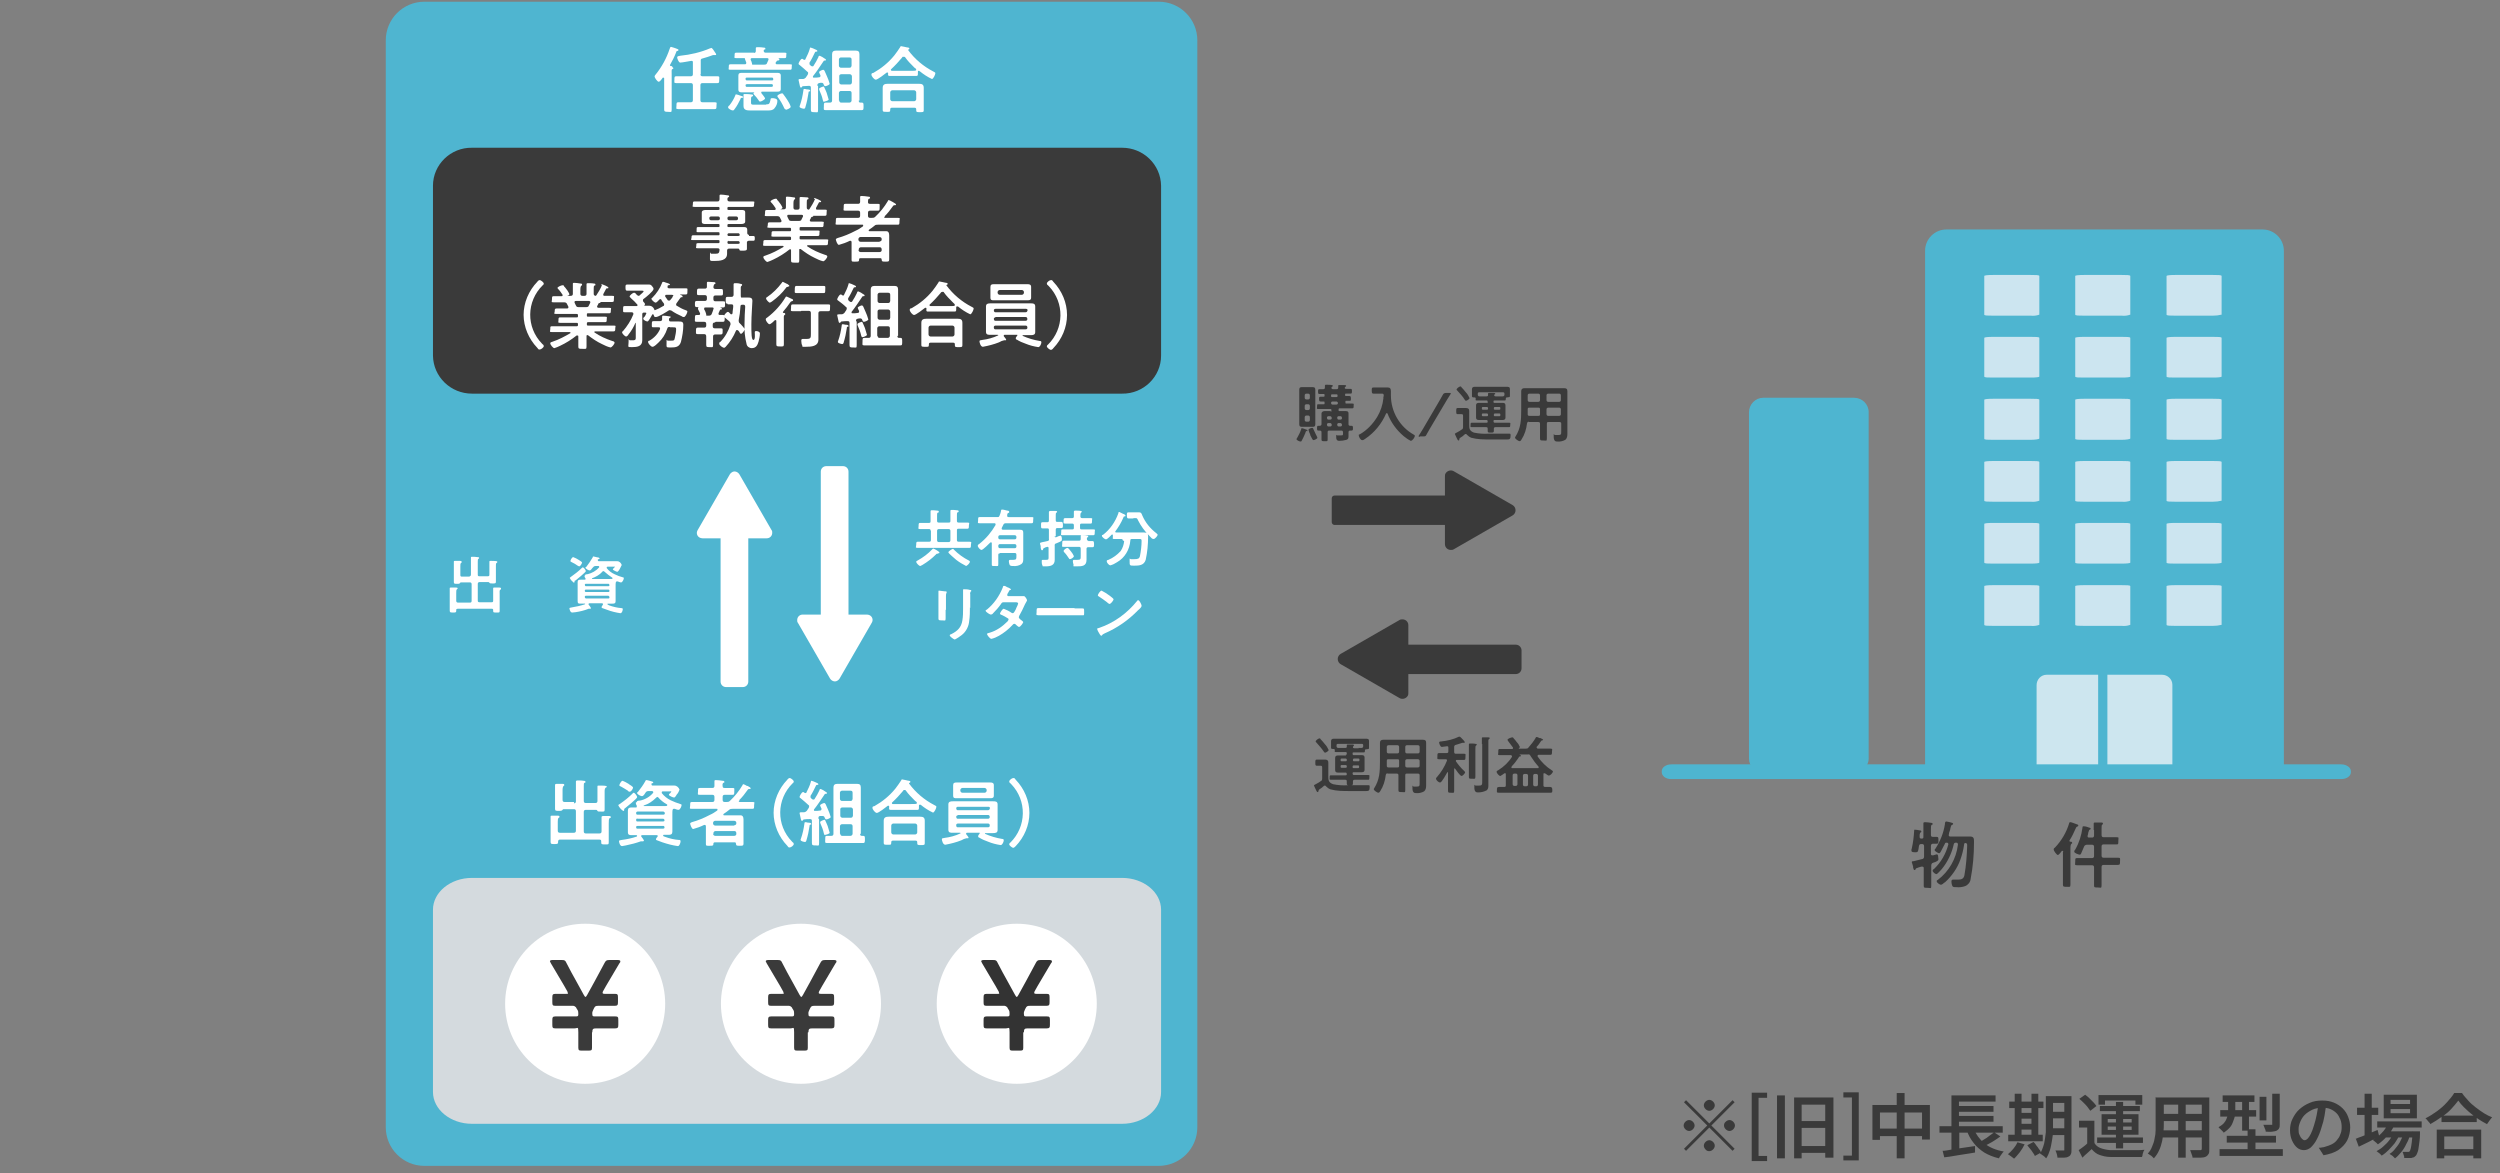 <?xml version="1.0" encoding="UTF-8"?>
<svg id="_レイヤー_1" data-name="レイヤー_1" xmlns="http://www.w3.org/2000/svg" xmlns:xlink="http://www.w3.org/1999/xlink" version="1.1" viewBox="0 0 731 343">
  <rect x="0" y="0" width="731" height="343" fill="#808080" stroke="none"/>
  <!-- Generator: Adobe Illustrator 29.0.1, SVG Export Plug-In . SVG Version: 2.1.0 Build 192)  -->
  <defs>
    <style>
      .st0 {
        fill: none;
      }

      .st1 {
        fill: #4fb5d0;
      }

      .st2 {
        fill: #3a3a3a;
      }

      .st3 {
        fill: #cde6ef;
      }

      .st4 {
        clip-path: url(#clippath-1);
      }

      .st5 {
        fill: #d4dade;
      }

      .st6 {
        fill: #fff;
      }

      .st7 {
        fill: #4eb5d0;
      }

      .st8 {
        fill: #cce5f0;
      }

      .st9 {
        fill: #333;
      }

      .st10 {
        clip-path: url(#clippath);
      }
    </style>
    <clipPath id="clippath">
      <rect class="st0" x="0" y="0" width="731" height="343"/>
    </clipPath>
    <clipPath id="clippath-1">
      <rect class="st0" x="0" y="0" width="731" height="343"/>
    </clipPath>
  </defs>
  <g id="Group_944">
    <g id="Group_941">
      <g class="st10">
        <g id="Group_940">
          <path id="Path_1035" class="st1" d="M124.1.5h214.7c6.3,0,11.3,5.1,11.3,11.3h0v317.8c0,6.3-5.1,11.3-11.3,11.3H124.1c-6.3,0-11.3-5.1-11.3-11.3V11.8c0-6.3,5.1-11.3,11.3-11.3h0"/>
          <path id="Path_1036" class="st2" d="M138,43.2h190.1c6.2,0,11.3,4.9,11.4,11.1v49.7c0,6.2-5.2,11.2-11.4,11.1h-190.1c-6.2,0-11.3-4.9-11.4-11.1,0,0,0,0,0,0v-49.7c0-6.2,5.2-11.2,11.4-11.1,0,0,0,0,0,0h0"/>
          <path id="Path_1037" class="st5" d="M138,256.7h190.1c6.3,0,11.4,4.2,11.4,9.3v53.3c0,5.1-5.1,9.3-11.4,9.3h-190.1c-6.3,0-11.4-4.2-11.4-9.3v-53.3c0-5.1,5.1-9.3,11.4-9.3"/>
          <path id="Path_1038" class="st6" d="M194.5,293.5c0,12.9-10.5,23.4-23.4,23.4s-23.4-10.5-23.4-23.4c0-12.9,10.5-23.4,23.4-23.4,12.9,0,23.4,10.5,23.4,23.4h0"/>
          <path id="Path_1039" class="st2" d="M173.1,301.9c0,1.8,0,4.1,0,4.5,0,.7-.2.8-1,.8h-2c-.8,0-1-.1-1-.9s0-2.7,0-4.5-.2-1.1-1.1-1.1h-2.6c-1.1,0-2.6,0-3,0-.8,0-.9-.2-.9-1.1v-1.3c0-.8.1-1.1.9-1.1s2,0,3,0h3c.6,0,.7-.1.7-.7,0-.5,0-.9-.3-1.3l-.2-.3c-.2-.6-.8-.9-1.4-.8h-1.8c-1,0-2.6,0-3,0-.8,0-.9-.2-.9-1.1v-1.3c0-.8.1-1.1.9-1.1s1.9,0,3,0,.6,0,.6-.3c0-.1,0-.3-.1-.4l-.9-1.6c-1.3-2.2-2.6-4.4-3.9-6.6-.1-.2-.2-.4-.3-.6,0-.3.3-.4.9-.4h2.4c1,0,1.2.1,1.6,1,.9,1.7,1.8,3.5,2.8,5.2l2.2,4c.2.4.4.6.5.6s.3-.2.5-.6l2.2-4c.9-1.7,1.9-3.5,2.8-5.2.4-.8.6-1,1.6-1h2.2c.6,0,.9.1.9.4,0,.2-.1.4-.3.6-1.3,2.2-2.6,4.4-3.9,6.6l-.9,1.6c0,.1-.1.2-.1.4,0,.2.2.3.6.3,1.1,0,2.5,0,3,0,.8,0,.9.2.9,1.1v1.3c0,.8-.1,1.1-.9,1.1s-2,0-3,0h-1.8c-.8,0-1,.1-1.3.7l-.2.4c-.2.4-.4.9-.3,1.3,0,.6.1.7.7.7h3c1.1,0,2.5,0,3,0,.8,0,.9.2.9,1.1v1.3c0,.8-.1,1.1-.9,1.1s-1.9,0-3,0h-2.6c-.9,0-1.1.2-1.1,1.1"/>
          <path id="Path_1040" class="st6" d="M257.6,293.5c0,12.9-10.5,23.4-23.4,23.4s-23.4-10.5-23.4-23.4c0-12.9,10.5-23.4,23.4-23.4,12.9,0,23.4,10.5,23.4,23.4h0"/>
          <path id="Path_1041" class="st2" d="M236.2,301.9c0,1.8,0,4.1,0,4.5,0,.7-.2.8-1,.8h-2c-.8,0-1-.1-1-.9s0-2.7,0-4.5-.2-1.1-1.1-1.1h-2.6c-1.1,0-2.6,0-3,0-.8,0-.9-.2-.9-1.1v-1.3c0-.8.1-1.1.9-1.1s2,0,3,0h3c.6,0,.7-.1.7-.7,0-.5,0-.9-.3-1.3l-.2-.3c-.2-.6-.8-.9-1.4-.8h-1.8c-1,0-2.6,0-3,0-.8,0-.9-.2-.9-1.1v-1.3c0-.8.1-1.1.9-1.1s1.9,0,3,0,.6,0,.6-.3c0-.1,0-.3-.1-.4l-.9-1.6c-1.3-2.2-2.6-4.4-3.9-6.6-.1-.2-.2-.4-.3-.6,0-.3.3-.4.9-.4h2.4c1,0,1.2.1,1.6,1,.9,1.7,1.8,3.5,2.8,5.2l2.2,4c.2.4.4.6.5.6s.3-.2.5-.6l2.2-4c.9-1.7,1.9-3.5,2.8-5.2.4-.8.6-1,1.6-1h2.3c.6,0,.9.1.9.4,0,.2-.1.4-.3.6-1.3,2.2-2.6,4.4-3.9,6.6l-.9,1.6c0,.1-.1.2-.1.4,0,.2.2.3.6.3,1.1,0,2.5,0,3,0,.8,0,.9.2.9,1.1v1.3c0,.8-.1,1.1-.9,1.1s-2,0-3,0h-1.8c-.8,0-1,.1-1.3.7l-.2.4c-.2.4-.4.9-.3,1.3,0,.6.1.7.7.7h3c1.1,0,2.5,0,3,0,.8,0,.9.2.9,1.1v1.3c0,.8-.1,1.1-.9,1.1s-1.9,0-3,0h-2.6c-.9,0-1.1.2-1.1,1.1"/>
          <path id="Path_1042" class="st6" d="M320.7,293.5c0,12.9-10.5,23.4-23.4,23.4s-23.4-10.5-23.4-23.4c0-12.9,10.5-23.4,23.4-23.4,12.9,0,23.4,10.5,23.4,23.4h0"/>
          <path id="Path_1043" class="st9" d="M299.2,301.9c0,1.8,0,4.1,0,4.5,0,.7-.2.8-1,.8h-2c-.8,0-1-.1-1-.9s0-2.7,0-4.5-.2-1.1-1.1-1.1h-2.6c-1.1,0-2.6,0-3,0-.8,0-.9-.2-.9-1.1v-1.3c0-.8.1-1.1.9-1.1s2,0,3,0h3c.6,0,.7-.1.7-.7,0-.5,0-.9-.3-1.3l-.2-.3c-.2-.6-.8-.9-1.4-.8h-1.8c-1,0-2.6,0-3,0-.8,0-.9-.2-.9-1.1v-1.3c0-.8.1-1.1.9-1.1s1.9,0,3,0,.6,0,.6-.3c0-.1,0-.3-.1-.4l-.9-1.6c-1.3-2.2-2.6-4.4-3.9-6.6-.1-.2-.2-.4-.3-.6,0-.3.3-.4.9-.4h2.4c1,0,1.2.1,1.6,1,.9,1.7,1.8,3.5,2.8,5.2l2.2,4c.2.4.4.6.5.6s.3-.2.5-.6l2.2-4c.9-1.7,1.9-3.5,2.8-5.2.4-.8.6-1,1.6-1h2.3c.6,0,.9.1.9.4,0,.2-.1.4-.3.6-1.3,2.2-2.6,4.4-3.9,6.6l-.9,1.6c0,.1-.1.2-.1.4,0,.2.2.3.6.3,1.1,0,2.5,0,3,0,.8,0,.9.2.9,1.1v1.3c0,.8-.1,1.1-.9,1.1s-2,0-3,0h-1.8c-.8,0-1,.1-1.3.7l-.2.4c-.2.4-.4.9-.3,1.3,0,.6.1.7.7.7h3c1.1,0,2.5,0,3,0,.8,0,.9.2.9,1.1v1.3c0,.8-.1,1.1-.9,1.1s-1.9,0-3,0h-2.6c-.9,0-1.1.2-1.1,1.1"/>
          <path id="Path_1044" class="st6" d="M217.2,200.9h-4.9c-.9,0-1.6-.7-1.6-1.6h0v-43.7c0-.9.7-1.6,1.6-1.6h4.9c.9,0,1.6.7,1.6,1.6v43.7c0,.9-.7,1.6-1.6,1.6h0"/>
          <path id="Path_1045" class="st6" d="M225.6,155l-9.4-16.3c-.5-.8-1.5-1.1-2.2-.6-.2.1-.5.4-.6.6l-9.4,16.3c-.5.8-.2,1.8.6,2.2.2.1.5.2.8.2h18.8c.9,0,1.6-.7,1.6-1.6,0-.3,0-.6-.2-.8"/>
          <path id="Path_1046" class="st6" d="M246.5,183.2h-4.9c-.9,0-1.6-.7-1.6-1.6h0v-43.7c0-.9.7-1.6,1.6-1.6h4.9c.9,0,1.6.7,1.6,1.6v43.7c0,.9-.7,1.6-1.6,1.6h0"/>
          <path id="Path_1047" class="st6" d="M233.3,182.1l9.4,16.3c.5.8,1.5,1.1,2.2.6.2-.1.5-.4.6-.6l9.4-16.3c.5-.8.2-1.8-.6-2.2-.2-.1-.5-.2-.8-.2h-18.8c-.9,0-1.6.7-1.6,1.6,0,.3,0,.6.2.8"/>
          <path id="Path_1048" class="st2" d="M444.9,190.2v5.2c0,1-.8,1.7-1.7,1.7h-33.4c-1,0-1.7-.8-1.7-1.7v-5.2c0-1,.8-1.7,1.7-1.7h33.4c1,0,1.7.8,1.7,1.7"/>
          <path id="Path_1049" class="st2" d="M409.2,181.3l-17.2,9.9c-.8.5-1.1,1.5-.6,2.4.2.3.4.5.6.6l17.2,9.9c.8.5,1.9.2,2.4-.6.2-.3.2-.6.2-.9v-19.8c0-1-.8-1.7-1.7-1.7-.3,0-.6,0-.9.2"/>
          <rect id="Rectangle_1123" class="st2" x="389.4" y="144.9" width="36.9" height="8.6" rx=".8" ry=".8"/>
          <path id="Path_1050" class="st2" d="M425.1,160.6l17.2-9.9c.8-.5,1.1-1.5.6-2.4-.2-.3-.4-.5-.6-.6l-17.2-9.9c-.8-.5-1.9-.2-2.4.6-.2.3-.2.6-.2.9v19.8c0,1,.8,1.7,1.7,1.7.3,0,.6,0,.9-.2"/>
        </g>
      </g>
    </g>
    <g id="Group_943">
      <g class="st4">
        <g id="Group_942">
          <path id="Path_1051" class="st7" d="M667.7,225.1h-104.8V73.3c0-3.4,2.8-6.2,6.2-6.2h92.5c3.4,0,6.2,2.8,6.2,6.2v151.9h0Z"/>
          <path id="Path_1052" class="st8" d="M593.8,92.3h-11.1c-1.4,0-2.5,0-2.5-.3v-11.3c0-.2,1.1-.3,2.5-.3h11.1c1.4,0,2.5,0,2.5.3v11.3c-.8.3-1.7.4-2.5.3"/>
          <path id="Path_1053" class="st3" d="M635.2,226h-39.7v-25.7c0-1.6,1.3-3,2.9-3,0,0,0,0,0,0,0,0,0,0,.1,0h33.7c1.6,0,3,1.3,3,2.9,0,0,0,0,0,0v25.8h0Z"/>
          <path id="Path_1054" class="st8" d="M620.4,92.3h-11.1c-1.4,0-2.5,0-2.5-.3v-11.3c0-.2,1.1-.3,2.5-.3h11.1c1.4,0,2.5,0,2.5.3v11.3c-.8.3-1.7.4-2.5.3"/>
          <path id="Path_1055" class="st8" d="M647.1,92.3h-11.1c-1.4,0-2.5,0-2.5-.3v-11.3c0-.2,1.1-.3,2.5-.3h11.1c1.4,0,2.5,0,2.5.3v11.3c-.8.2-1.7.3-2.5.3"/>
          <path id="Path_1056" class="st8" d="M593.8,110.4h-11.1c-1.4,0-2.5,0-2.5-.3v-11.3c0-.2,1.1-.3,2.5-.3h11.1c1.4,0,2.5,0,2.5.3v11.3c0,.2-1.1.3-2.5.3"/>
          <path id="Path_1057" class="st8" d="M620.4,110.4h-11.1c-1.4,0-2.5,0-2.5-.3v-11.3c0-.2,1.1-.3,2.5-.3h11.1c1.4,0,2.5,0,2.5.3v11.3c0,.2-1.1.3-2.5.3"/>
          <path id="Path_1058" class="st8" d="M647.1,110.4h-11.1c-1.4,0-2.5,0-2.5-.3v-11.3c0-.2,1.1-.3,2.5-.3h11.1c1.4,0,2.5,0,2.5.3v11.3c0,.2-1.2.3-2.5.3"/>
          <path id="Path_1059" class="st8" d="M593.8,128.6h-11.1c-1.4,0-2.5,0-2.5-.3v-11.4c0-.2,1.1-.3,2.5-.3h11.1c1.4,0,2.5,0,2.5.3v11.3c0,.2-1.1.4-2.5.4"/>
          <path id="Path_1060" class="st8" d="M620.4,128.6h-11.1c-1.4,0-2.5,0-2.5-.3v-11.4c0-.2,1.1-.3,2.5-.3h11.1c1.4,0,2.5,0,2.5.3v11.3c0,.2-1.1.4-2.5.4"/>
          <path id="Path_1061" class="st8" d="M647.1,128.6h-11.1c-1.4,0-2.5,0-2.5-.3v-11.4c0-.2,1.1-.3,2.5-.3h11.1c1.4,0,2.5,0,2.5.3v11.3c0,.2-1.2.4-2.5.4"/>
          <path id="Path_1062" class="st8" d="M593.8,146.7h-11.1c-1.4,0-2.5,0-2.5-.3v-11.3c0-.2,1.1-.3,2.5-.3h11.1c1.4,0,2.5,0,2.5.3v11.3c-.8.3-1.7.4-2.5.3"/>
          <path id="Path_1063" class="st8" d="M620.4,146.7h-11.1c-1.4,0-2.5,0-2.5-.3v-11.3c0-.2,1.1-.3,2.5-.3h11.1c1.4,0,2.5,0,2.5.3v11.3c-.8.3-1.7.4-2.5.3"/>
          <path id="Path_1064" class="st8" d="M647.1,146.7h-11.1c-1.4,0-2.5,0-2.5-.3v-11.3c0-.2,1.1-.3,2.5-.3h11.1c1.4,0,2.5,0,2.5.3v11.3c-.8.2-1.7.3-2.5.3"/>
          <path id="Path_1065" class="st8" d="M593.8,164.8h-11.1c-1.4,0-2.5,0-2.5-.3v-11.3c0-.2,1.1-.3,2.5-.3h11.1c1.4,0,2.5,0,2.5.3v11.3c0,.2-1.1.3-2.5.3"/>
          <path id="Path_1066" class="st8" d="M620.4,164.8h-11.1c-1.4,0-2.5,0-2.5-.3v-11.3c0-.2,1.1-.3,2.5-.3h11.1c1.4,0,2.5,0,2.5.3v11.3c0,.2-1.1.3-2.5.3"/>
          <path id="Path_1067" class="st8" d="M647.1,164.8h-11.1c-1.4,0-2.5,0-2.5-.3v-11.3c0-.2,1.1-.3,2.5-.3h11.1c1.4,0,2.5,0,2.5.3v11.3c0,.2-1.2.3-2.5.3"/>
          <path id="Path_1068" class="st8" d="M593.8,183h-11.1c-1.4,0-2.5,0-2.5-.3v-11.3c0-.2,1.1-.3,2.5-.3h11.1c1.4,0,2.5,0,2.5.3v11.3c-.8.3-1.7.4-2.5.3"/>
          <path id="Path_1069" class="st8" d="M620.4,183h-11.1c-1.4,0-2.5,0-2.5-.3v-11.3c0-.2,1.1-.3,2.5-.3h11.1c1.4,0,2.5,0,2.5.3v11.3c-.8.3-1.7.4-2.5.3"/>
          <path id="Path_1070" class="st8" d="M647.1,183h-11.1c-1.4,0-2.5,0-2.5-.3v-11.3c0-.2,1.1-.3,2.5-.3h11.1c1.4,0,2.5,0,2.5.3v11.3c-.8.2-1.7.3-2.5.3"/>
          <path id="Path_1071" class="st7" d="M615.1,225.2h-.5c-.6,0-1.1-.5-1.1-1.1v-29.2c0-.6.5-1.1,1.1-1.1h.5c.6,0,1.1.5,1.1,1.1v29.2c0,.6-.5,1.1-1.1,1.1"/>
          <path id="Path_1072" class="st7" d="M485.9,225.8v-.3c0-1.1,1.2-2,2.8-2h195.9c1.5,0,2.8.9,2.8,2v.3c0,1.1-1.2,2-2.8,2h-196c-1.5,0-2.7-.9-2.7-2"/>
          <path id="Path_1073" class="st7" d="M542.1,226h-26.4c-2.4,0-4.3-1.9-4.3-4.2v-101.2c0-2.4,1.9-4.3,4.2-4.3,0,0,0,0,0,0h26.5c2.4,0,4.3,1.9,4.3,4.2v101.3c0,2.3-2,4.2-4.3,4.2"/>
          <path id="Path_1074" class="st2" d="M562.4,242.8c0-.6,0-1.2,0-1.9,0,0,0-.1,0-.2,0-.2.2-.3.4-.3s1.6.1,1.9.2c.1,0,.4,0,.4.3s-.1.2-.3.3c-.2.2-.2.6-.2,1.3v1.6c0,.4.1.6.6.6.3,0,.8,0,1.1,0,.5,0,.5.3.5,1s0,1-.5,1-.8,0-1.1,0-.6.2-.6.6v2.4c0,.2.1.4.4.4,0,0,.1,0,.2,0,0,0,.2,0,.4-.1.2,0,.5-.2.7-.2.3,0,.4.3.4.5,0,.3.1.6.1.9,0,.4-.2.5-1,.9-.2,0-.4.1-.6.2-.3,0-.5.4-.5.8v2.9c0,1,0,2,0,3s-.2.6-1.1.6-1.1,0-1.1-.6c0-1,0-2,0-3v-2.2c0-.2-.1-.4-.4-.4,0,0-.1,0-.2,0-.3,0-.6.2-.8.2-.9.3-.9.3-1,.6,0,.1-.1.2-.3.2-.2,0-.3-.3-.4-.7,0,0,0-.2,0-.3,0-.2-.4-1.2-.4-1.3,0-.3.3-.3.6-.3.8-.2,1.6-.4,2.4-.6.4,0,.6-.4.6-.7,0,0,0,0,0,0v-3.1c0-.4-.2-.6-.6-.6h-.2c-.4,0-.6.1-.7.6-.2,1.4-.2,1.8-.9,1.8s-1.3,0-1.3-.5c0-.2,0-.4.1-.6.4-1.7.6-3.5.7-5.2,0-.2,0-.3.2-.3,0,0,0,0,0,0,.2,0,1.1.1,1.4.2.1,0,.5,0,.5.3s-.1.2-.2.3c-.2.1-.2.2-.3.7,0,.1,0,.4,0,.6,0,.3.1.5.5.5h.1c.4,0,.5-.1.5-.5v-1.3ZM569.8,244.2c0,.4.4.4.4.4h4c.6,0,1.3,0,1.9,0,1.1,0,1.1.7,1.1,1.6,0,3.7-.3,7.3-1,10.9-.1.9-.8,1.7-1.6,2-.8.3-1.7.4-2.6.3-.8,0-1,0-1.2-.5-.1-.3-.2-.7-.2-1.1,0-.4.1-.6.5-.6.5,0,1,0,1.5,0,1,0,1.6-.3,1.8-1.3.5-2.8.7-5.6.8-8.5v-.2c0-.3,0-.6-.4-.7h-.1c-.3,0-.4.2-.4.5-.2,1.5-.6,3-1.1,4.4-.9,2.5-2.5,4.8-4.5,6.6,0,0-.1,0-.2.1-.3.3-.7.6-1,.6s-1.2-.6-1.2-1,.2-.3.3-.4c3.3-2.5,5.4-6.2,5.9-10.3,0-.4-.1-.6-.5-.6h-.1c-.3,0-.5.1-.6.4,0,0,0,0,0,0-.6,2.7-1.8,5.2-3.5,7.3-.3.3-1.3,1.5-1.6,1.5s-1.1-.6-1.1-1,.3-.4.4-.5c2.1-2,3.5-4.5,4.2-7.2h0c0-.4-.2-.5-.5-.5-.3,0-.4,0-.5.3-.4.8-.8,1.5-1.2,2.3-.1.2-.3.5-.5.5s-1.3-.6-1.3-.9c0-.2,0-.3.2-.4,1.4-2.2,2.4-4.6,2.8-7.2,0-.5.1-.8.4-.8.6.1,1.1.2,1.7.4.1,0,.3.1.3.3s-.2.2-.3.3c-.3.1-.3.3-.5,1,0,.3-.2.8-.4,1.4,0,0,0,.1,0,.2"/>
          <path id="Path_1075" class="st2" d="M603.3,249c0-.1,0-.2-.2-.2,0,0-.1,0-.2,0-.2.3-.9,1.2-1.2,1.2s-1.2-1.2-1.2-1.6.2-.4.4-.6c1.9-2,3.3-4.4,4.1-7,0-.2.1-.4.4-.4s1.5.5,1.8.6c.2,0,.5.2.5.4s-.2.2-.3.3c-.3.1-.3.2-.5.6-.5,1.2-1.1,2.4-1.8,3.5,0,0,0,0,0,.1,0,.1.1.2.2.2.2,0,.6,0,.6.3s0,.2-.2.3c-.2.2-.3.6-.3,1.3v7.8c0,.9,0,1.9,0,2.8s-.2.7-1.1.7-1.1,0-1.1-.7c0-.9,0-1.9,0-2.8v-6.8ZM612.2,242.7c0-.6,0-1.2,0-1.7,0,0,0-.1,0-.2,0-.3.2-.3.4-.3.4,0,1.4,0,1.8,0,.2,0,.5,0,.5.3s0,.2-.2.3c-.2.1-.2.6-.2,1.3v1.8c0,.4.2.6.6.6h1.4c.8,0,1.6,0,2.4,0s.5.2.5,1.1,0,1-.5,1c-.8,0-1.6,0-2.4,0h-1.4c-.4,0-.6.2-.6.6v2.7c0,.4.2.6.6.6h1.8c.8,0,1.6,0,2.4,0s.6.2.6,1,0,1.1-.6,1.1-1.6,0-2.4,0h-1.8c-.4,0-.6.2-.6.6v2c0,1.1,0,2.2,0,3.3s-.2.7-1.1.7-1.1,0-1.1-.6c0-1.1,0-2.2,0-3.3v-2c0-.4-.2-.6-.6-.6h-2c-.8,0-1.6,0-2.4,0s-.5-.3-.5-1.1,0-1,.5-1c.8,0,1.6,0,2.4,0h2c.4,0,.6-.2.6-.6v-2.7c0-.4-.2-.6-.6-.6h-1.5c-.3,0-.7.2-.8.5-.3.7-.6,1.4-.9,2.1-.1.2-.2.3-.4.3s-1.6-.4-1.6-.9c0-.2.1-.4.3-.6,1.1-1.9,1.8-4.1,2.1-6.3,0-.2,0-.5.3-.5.6,0,1.2.2,1.7.4.2,0,.4.1.4.3s-.2.3-.3.3c-.2.1-.2.4-.4.9,0,.3-.1.6-.2.9,0,0,0,0,0,.1,0,.3.2.4.5.4h.8c.4,0,.6-.2.6-.6v-1.6Z"/>
          <path id="Path_1086" class="st2" d="M382.1,126c-.2,0-.2,0-.4.5,0,0,0,.2-.1.3-.3.7-.6,1.4-1,2.1,0,.1-.1.2-.3.2-.4,0-1.2-.4-1.2-.7,0,0,0-.2.1-.2.5-.9,1-1.8,1.3-2.8,0-.1,0-.2.2-.2.4.1.8.2,1.2.4.2,0,.4.1.4.3s0,.2-.2.2M384.6,122.5c0,.5,0,1,0,1.4s0,.9-.7.9-.6,0-.9,0h-1.5c-.3,0-.6,0-.9,0-.5,0-.7-.2-.7-.8s0-1,0-1.5v-6.9c0-.5,0-1,0-1.6s.2-.8.7-.8.6,0,.9,0h1.5c.3,0,.6,0,.9,0,.6,0,.7.3.7.9s0,1,0,1.5v6.9ZM383,115.6c0-.3-.2-.5-.5-.5,0,0,0,0,0,0h-.5c-.3,0-.5.2-.5.5v.7c0,.3.2.5.5.5,0,0,0,0,0,0h.5c.3,0,.5-.2.5-.5,0,0,0,0,0,0v-.7ZM382,118.2c-.3,0-.5.2-.5.5v.7c0,.3.2.5.5.5h.5c.3,0,.5-.2.5-.5v-.7c0-.3-.2-.5-.5-.5h-.5ZM382,121.5c-.3,0-.5.2-.5.5,0,0,0,0,0,0v.8c0,.3.2.5.5.5h.5c.3,0,.5-.2.5-.5v-.8c0-.3-.2-.5-.5-.5,0,0,0,0,0,0h-.5ZM384.1,128.7c-.3,0-.5-.5-1-1.5,0,0,0,0,0-.2-.2-.4-.4-.8-.5-1.3,0-.4,1-.6,1.1-.6.2,0,.3.2.4.5.4.8.6,1.4,1,2.1,0,0,.1.2.1.3,0,.3-.9.7-1.2.7M389,120.4c.3,0,.3,0,.3-.3v-.2c0-.2,0-.3-.3-.3h-1.9c-.6,0-1.2,0-1.7,0s-.3-.2-.3-.7,0-.7.3-.7c.5,0,1.1,0,1.6,0,.3,0,.3,0,.3-.3v-.2c0-.2,0-.3-.3-.3-.3,0-.6,0-.9,0s-.4-.2-.4-.7,0-.7.4-.7.6,0,.9,0,.3-.1.3-.3v-.2c0-.2,0-.3-.3-.3-.4,0-.8,0-1.2,0s-.4-.2-.4-.7,0-.7.4-.7.7,0,1.1,0c.3,0,.5-.1.5-.5,0-.1,0-.5,0-.5,0-.2.1-.3.3-.3s1.4,0,1.7.1c.1,0,.3,0,.3.2s-.1.2-.2.3c-.1,0-.2.2-.2.3,0,.3.3.4.5.4h1c.3,0,.5-.1.5-.5,0-.1,0-.4,0-.5,0-.2.1-.2.3-.2s1.2,0,1.5,0c.1,0,.5,0,.5.2s-.1.2-.2.3c-.1,0-.2.2-.2.3,0,.3.2.3.5.3.4,0,.8,0,1.2,0s.4.2.4.7,0,.7-.4.7-.9,0-1.3,0c-.2,0-.3,0-.3.2,0,0,0,0,0,0v.2c0,.2,0,.3.3.3s.7,0,1,0,.4.2.4.7,0,.7-.3.7-.7,0-1,0c-.3,0-.3,0-.3.3v.2c0,.3.1.3.3.3.6,0,1.1,0,1.7,0s.4.2.4.7,0,.7-.4.7c-.6,0-1.2,0-1.7,0h-2c-.2,0-.3.1-.3.3v.2c0,.2,0,.3.2.3,0,0,0,0,0,0h.4c.5,0,1,0,1.4,0s.9,0,.9.7,0,.9,0,1.3v1.8c0,.3.1.5.5.5.1,0,.3,0,.4,0,.4,0,.4.3.4.7s0,.7-.4.7-.3,0-.4,0c-.3,0-.5.1-.5.5s0,.7,0,1c0,.6,0,1-.6,1.2-.7.2-1.4.3-2.1.3-.3,0-.9,0-.9-1.1s0-.5.3-.5.6,0,1.1,0c.6,0,.6,0,.6-.8h0c0-.5-.2-.6-.5-.6h-3.5c-.4,0-.5.1-.5.5v.3c0,.6,0,1.2,0,1.8s-.2.5-.9.5-.9,0-.9-.5,0-1.2,0-1.8v-.3c0-.3-.1-.5-.5-.5-.1,0-.3,0-.4,0-.4,0-.4-.2-.4-.7s0-.7.4-.7c.1,0,.3,0,.4,0,.3,0,.5-.2.5-.5v-1.8c0-.5,0-.9,0-1.3s.4-.7.9-.7,1,0,1.5,0h.4ZM389,122.7c.2,0,.4-.2.4-.4,0,0,0,0,0,0h0c0-.3-.1-.5-.4-.6,0,0,0,0,0,0h-.6c-.2,0-.4.2-.4.4,0,0,0,0,0,0h0c0,.4.2.6.4.6,0,0,0,0,0,0h.6ZM389,124.7c.2,0,.4-.2.4-.4,0,0,0,0,0,0h0c0-.3-.1-.5-.4-.6,0,0,0,0,0,0h-.6c-.2,0-.4.2-.4.4,0,0,0,0,0,0h0c0,.4.2.6.4.6,0,0,0,0,0,0h.6ZM389.5,115.3c-.2,0-.3.1-.3.3,0,0,0,0,0,0v.2c0,.2.1.3.3.3,0,0,0,0,0,0h1.3c.2,0,.3-.1.3-.3,0,0,0,0,0,0v-.2c0-.2-.1-.3-.3-.3,0,0,0,0,0,0h-1.3ZM389.6,117.4c-.2,0-.4.2-.4.4,0,0,0,0,0,0h0c0,.3.2.5.4.5,0,0,0,0,0,0h1.2c.2,0,.4-.2.4-.4,0,0,0,0,0,0h0c0-.3-.1-.4-.4-.5,0,0,0,0,0,0h-1.2ZM392,122.7c.2,0,.4-.2.4-.4,0,0,0,0,0,0h0c0-.4-.2-.6-.4-.6,0,0,0,0,0,0h-.6c-.2,0-.4.2-.4.4,0,0,0,0,0,0h0c0,.4.2.6.4.6,0,0,0,0,0,0h.6ZM392,124.7c.2,0,.4-.2.4-.4,0,0,0,0,0,0h0c0-.4-.2-.5-.4-.6,0,0,0,0,0,0h-.6c-.2,0-.4.2-.4.4,0,0,0,0,0,0h0c0,.4.2.6.4.6,0,0,0,0,0,0h.6Z"/>
          <path id="Path_1087" class="st2" d="M404.6,115.9c0-.6,0-.8-.5-.8h-1.2c-.4,0-.9,0-1.3,0s-.5-.2-.5-.9,0-.9.5-.9.9,0,1.3,0h2c.3,0,.6,0,.9,0,.7,0,.9.4.9,1.1v1.2c0,4.8,2.6,9.2,6.7,11.5.1,0,.3.2.3.3,0,.5-.7,1.5-1.2,1.5-.8-.4-1.5-.9-2.1-1.4-2.1-1.8-3.7-4-4.7-6.6,0,0,0-.1-.2-.1,0,0-.1,0-.2.1-1.3,3-3.4,5.6-6.1,7.4-.3.2-.5.4-.9.4-.5,0-1-1-1-1.4s.1-.2.3-.3c2.1-1.2,3.8-3,5.1-5.1,1-1.7,1.6-3.5,1.8-5.4,0-.2,0-.3,0-.5"/>
          <path id="Path_1088" class="st2" d="M415.2,127.7c-.3,0-.4,0-.4-.1,0-.1,0-.2.1-.3.3-.5.7-1.1,1-1.6l5.1-8.7c.3-.5.6-1.1.9-1.6.1-.3.5-.5.8-.5h1.1c.3,0,.4,0,.4.1,0,.1,0,.2-.1.3-.3.5-.7,1.1-1,1.6l-5.1,8.6c-.3.5-.6,1.1-.9,1.6-.2.4-.3.5-.8.5h-1.1Z"/>
          <path id="Path_1089" class="st2" d="M426.7,128.6c0,.1-.1.2-.2.2-.1,0-.2,0-.4-.4,0,0,0-.1-.1-.2-.2-.4-.4-.9-.6-1.3,0-.2.4-.3.7-.5.3-.1,1-.6,1.3-.8.3-.1.4-.4.4-.7v-3.3c0-.4-.1-.5-.5-.5h-.2c-.3,0-.6,0-.9,0-.4,0-.4-.3-.4-.9s0-.9.4-.9.6,0,.9,0h.4c.4,0,.7,0,1.1,0,.6,0,1,.2,1,.8s0,1,0,1.5v2.6c0,1,0,1.8,1.4,2.3,1.4.3,2.9.4,4.3.3h1.1c1.3,0,2.6,0,3.8,0,.2,0,1,0,1.2,0,.3,0,.3.2.3.5,0,1.1-.3,1.2-1,1.2h-4.9c-1.9,0-3.8,0-5.6-.5-.5-.2-.9-.5-1.3-.9,0-.1-.2-.2-.3-.2-.1,0-.2,0-.3.1-.4.4-.8.7-1.3,1-.2,0-.2.3-.3.4M428.7,117.2c-.2,0-.3-.2-.4-.3-.6-1-1.4-1.8-2.2-2.7-.1-.1-.2-.2-.2-.3,0-.3.8-.9,1.1-.9s.2.1.3.2c.4.4.9,1,1.3,1.5.5.5.8,1.1,1.1,1.7,0,.3-.8.8-1.1.8M434.7,117.9c.2,0,.3,0,.3-.3h0c0-.4-.1-.5-.3-.5h-1.3c-.5,0-1.1,0-1.6,0s-.3-.2-.3-.5c0-.3-.1-.4-.4-.4-.5,0-.7,0-.7-.4s0-.4,0-.7v-.5c0-.3,0-.5,0-.8,0-.5.3-.7.8-.7s1,0,1.5,0h6.5c.5,0,.9,0,1.2,0,.7,0,1.1,0,1.1.7s0,.5,0,.8v.5c0,.2,0,.5,0,.7,0,.4-.2.3-.8.4-.3,0-.4.1-.4.4,0,.3,0,.5-.3.5-.5,0-1.1,0-1.6,0h-1.4c-.2,0-.3,0-.3.3h0c0,.4.1.4.3.4h1.2c.4,0,.8,0,1.2,0s.8.1.8.7,0,.6,0,.9v1.8c0,.3,0,.6,0,.9,0,.5-.3.7-.8.7s-.8,0-1.2,0h-1.2c-.2,0-.3.1-.3.3h0c0,.3.1.5.3.5h2.4c.6,0,1.2,0,1.8,0s.4.2.4.6,0,.7-.3.7c-.6,0-1.2,0-1.8,0h-2.2c-.3,0-.5.1-.5.5,0,.2,0,.4,0,.6,0,.5-.2.5-.9.5s-.9,0-.9-.5,0-.4,0-.6c0-.4-.1-.5-.5-.5h-2.3c-.6,0-1.2,0-1.8,0s-.4-.2-.4-.7,0-.6.4-.6c.6,0,1.2,0,1.8,0h2.5c.2,0,.3-.1.3-.3h0c0-.3-.1-.5-.3-.5h-1.1c-.4,0-.8,0-1.2,0s-.8-.1-.8-.7,0-.6,0-.9v-1.8c0-.3,0-.6,0-.9,0-.5.3-.7.8-.7s.8,0,1.3,0h1.1ZM438.5,115.9c.3,0,.6,0,.9,0,.3,0,.5-.2.5-.5v-.2c0-.4-.1-.5-.5-.5h-6.8c-.4,0-.5.1-.5.5v.2c0,.3.2.5.5.5.3,0,.6,0,.9,0h1.2c.2,0,.4-.1.4-.3,0,0,0,0,0,0,0-.1,0-.2,0-.3,0,0,0-.1,0-.2,0-.2.2-.2.3-.2.3,0,1.1,0,1.4,0,.1,0,.4,0,.4.2s0,.1-.2.2c0,0-.1.2-.1.3,0,.2.2.3.4.3h1.3ZM435.1,119.3c0-.2-.2-.3-.3-.3h-1.2c-.2,0-.3.1-.3.3,0,0,0,0,0,0v.2c0,.2.1.3.3.3,0,0,0,0,0,0h1.2c.2,0,.3-.1.3-.3,0,0,0,0,0,0v-.2ZM435.1,121.2c0-.2-.2-.3-.3-.3h-1.2c-.2,0-.3.1-.3.3,0,0,0,0,0,0v.2c0,.2.1.3.3.3,0,0,0,0,0,0h1.2c.2,0,.3-.1.3-.3,0,0,0,0,0,0v-.2ZM438.7,119.3c0-.2-.1-.3-.3-.3,0,0,0,0,0,0h-1.3c-.2,0-.3.2-.3.3v.2c0,.2.1.3.3.3,0,0,0,0,0,0h1.3c.2,0,.3-.1.3-.3,0,0,0,0,0,0v-.2ZM438.4,121.7c.2,0,.3-.1.3-.3,0,0,0,0,0,0v-.2c0-.2-.1-.3-.3-.3,0,0,0,0,0,0h-1.3c-.2,0-.3.2-.3.3v.2c0,.2.1.3.3.3,0,0,0,0,0,0h1.3Z"/>
          <path id="Path_1090" class="st2" d="M447.1,123.3c-.3,0-.5.1-.6.5-.2,1.7-.7,3.3-1.6,4.7-.1.2-.3.5-.6.5s-1.3-.7-1.3-1c0-.1,0-.2.1-.3,1.6-2.5,1.7-4.9,1.7-7.8v-3.8c0-.6,0-1.1,0-1.7s.3-.9,1-.9,1,0,1.6,0h8.3c.5,0,1.1,0,1.6,0,.7,0,1,.2,1,.9s0,1.1,0,1.7v9.4c0,.5,0,.9,0,1.4,0,.6-.1,1.3-.6,1.7-.7.4-1.6.6-2.4.5-.3,0-1,0-1-1.4s0-.5.4-.5.6,0,.9,0c.9,0,.9-.2.9-1.1v-2.2c0-.3-.1-.5-.5-.5h-3.2c-.4,0-.5.1-.5.5v1.6c0,.9,0,1.8,0,2.7s-.2.6-1,.6-1,0-1-.6c0-.9,0-1.8,0-2.7v-1.6c0-.3-.1-.5-.5-.5h-2.8ZM447.2,119.2c-.4,0-.5.1-.5.5v.2c0,.4,0,.8,0,1.2,0,.3.1.5.5.5h2.6c.4,0,.5-.1.5-.5v-1.4c0-.4-.1-.5-.5-.5h-2.6ZM450.3,115.6c0-.3-.2-.5-.5-.5,0,0,0,0,0,0h-2.6c-.3,0-.5.2-.5.5v1.4c0,.3.2.5.5.5h2.6c.3,0,.5-.2.5-.5,0,0,0,0,0,0v-1.4ZM455.9,117.5c.3,0,.5-.2.5-.5,0,0,0,0,0,0v-1.4c0-.3-.2-.5-.5-.5h-3.2c-.3,0-.5.2-.5.5v1.4c0,.3.2.5.5.5h3.2ZM452.2,121.1c0,.3.2.5.5.5h3.2c.3,0,.5-.2.5-.5,0,0,0,0,0,0v-1.4c0-.3-.2-.5-.5-.5,0,0,0,0,0,0h-3.2c-.3,0-.5.2-.5.5v1.4Z"/>
          <path id="Path_1091" class="st6" d="M137.2,168.5c.3,0,.5-.1.5-.5v-3.3c0-.5,0-1,0-1.5,0,0,0-.1,0-.2,0-.2.2-.2.3-.2.3,0,1.2,0,1.6.1.1,0,.5,0,.5.2s-.1.2-.2.3c-.2.1-.2.4-.2.9v3.7c0,.4.1.5.5.5h2.4c.4,0,.5-.1.5-.5v-2.5c0-.4,0-.7,0-1.1,0,0,0-.1,0-.2,0-.2.2-.2.3-.2s1.6,0,1.8.1c.1,0,.2,0,.2.2s0,.2-.2.3c-.2.1-.2.4-.2.8v3c0,.6,0,1.2,0,1.7s-.2.5-.9.5-.7,0-.9-.1c-.1-.1-.2-.3-.4-.3h-2.6c-.3,0-.5.2-.5.5v4.9c0,.3.1.5.5.5h3.5c.4,0,.5-.1.5-.5v-2.3c0-.4,0-.8,0-1.1,0,0,0-.1,0-.2,0-.2.2-.2.3-.2.3,0,1.2,0,1.5,0,.2,0,.5,0,.5.3s0,.2-.2.3c-.3.2-.2.6-.2,1.5v2.8c0,.7,0,1.3,0,1.9s-.2.5-1,.5-.9,0-.9-.5v-.2c0-.3-.1-.4-.4-.4h-10c-.2,0-.4.1-.4.3,0,0,0,0,0,.1v.2c0,.5-.2.5-.9.5s-1,0-1-.5,0-1.2,0-1.8v-3.4c0-.4,0-.8,0-1.2v-.2c0-.2.2-.2.3-.2.3,0,1.2,0,1.5,0,.2,0,.5,0,.5.2s0,.2-.2.3c-.2.2-.2.5-.2,1.1v2.3c0,.3.2.5.5.5h3.5c.3,0,.5-.1.5-.5v-4.9c0-.2-.1-.5-.4-.5,0,0,0,0-.1,0h-2.6c-.2,0-.3.1-.4.3-.1.1-.3.1-.6.1h-.2c-.7,0-.9,0-.9-.5s0-1.2,0-1.8v-2.9c0-.4,0-.7,0-1.1,0,0,0-.1,0-.2,0-.2.2-.2.3-.2.3,0,1.2,0,1.5,0,.1,0,.5,0,.5.3s-.1.2-.2.3c-.2.2-.2.5-.2,1v2.5c0,.4.1.5.5.5h2.4Z"/>
          <path id="Path_1092" class="st6" d="M168.2,169.7c-.2.1-.2.2-.2.4,0,.1,0,.2-.2.3,0,0,0,0,0,0-.5-.4-.9-.8-1.2-1.4,0-.1.2-.2.3-.3,1.1-.8,2.2-1.6,3.2-2.6.1-.1.2-.2.3-.2.3,0,.9.8.9,1.1s-2.6,2.4-3.1,2.8M169.2,163.7c.3.2,1,.6,1,.8s-.5,1.1-.8,1.1c-.2,0-.3-.1-.5-.2-.5-.4-1.1-.7-1.7-1-.3-.1-.4-.2-.4-.4,0-.3.5-1.1.8-1.1.6.2,1.1.5,1.6.8M171.1,168.2c0-.2.1-.2.5-.3,0,0,.1,0,.2,0,1.3-.3,2.5-1,3.4-2,0,0,0-.1,0-.2,0-.2-.2-.2-.3-.2h-.7c-.3,0-.6.1-.8.4,0,0-.1.1-.2.2-.3.4-.5.7-.8.7s-1.2-.5-1.2-.8.1-.2.2-.2c.7-.9,1.3-1.8,1.9-2.8,0-.2.1-.3.2-.3.2,0,1.1.3,1.4.3.1,0,.4.1.4.3s0,.1-.2.2c-.1,0-.2,0-.3.1,0,0,0,.1,0,.2,0,.3.3.3.3.3h3.9c.5,0,1,0,1.5,0,.6,0,1.1.5,1.3,1.1-.2.4-.4.8-.6,1.2-.1.2-.5.8-.7.8s-1.3-.5-1.3-.7.2-.3.3-.4c0,0,.3-.3.3-.4s-.2,0-.2,0h-1.9c-.1,0-.3,0-.3.2,0,0,0,.1,0,.2.6.8,1.4,1.4,2.3,1.8.8.4,1.6.7,2.4.9.2,0,.3.1.3.3,0,.3-.4,1.2-.8,1.2-.3,0-.7-.2-1-.3,0,0-.1,0-.2,0-.4,0-.4.4-.4,1.4v3.2c0,.4,0,.8,0,1.2,0,.6-.3.7-.9.7s-.8,0-1.3,0c0,0-.2,0-.2.1,0,.2.2.2.5.4,1.1.4,2.3.7,3.5.8.2,0,.5,0,.5.3s-.2,1.2-.7,1.2c-1.3-.2-2.6-.5-3.9-1-.3-.1-1.1-.4-1.4-.5-.1,0-.2-.1-.2-.3s.3-.5.4-.7c0,0,0-.1,0-.2,0-.1-.1-.2-.2-.2h-3.7c-.1,0-.3,0-.3.2,0,0,0,.1,0,.2.3.3.5.6.7,1,0,.1-.1.2-.2.2,0,0-.1,0-.2,0,0,0,0,0-.1,0,0,0-.2,0-.2,0-1.2.5-2.5.8-3.8,1-.2,0-.8.1-1,.1-.6,0-.8-1.1-.8-1.2,0-.2.2-.2.7-.3,1.3-.2,2.6-.5,3.8-.9,0,0,.1,0,.1-.1,0-.2-.2-.1-.2-.1-.4,0-.8,0-1.1,0-.6,0-.9,0-.9-.7s0-.8,0-1.2v-3.2c0-.4,0-.8,0-1.2,0-.6.3-.7.9-.7s.8,0,1.2,0c.1,0,.2,0,.2-.2,0,0,0-.1,0-.2-.2-.2-.3-.5-.3-.7M177.9,171.4c.2,0,.3-.1.3-.3,0,0,0,0,0,0h0c0-.2-.1-.4-.3-.4,0,0,0,0,0,0h-6.6c-.2,0-.3.1-.3.3,0,0,0,0,0,0h0c0,.2.1.4.3.4,0,0,0,0,0,0h6.6ZM171.3,172.4c-.2,0-.3.1-.3.3,0,0,0,0,0,0h0c0,.3.1.4.3.4,0,0,0,0,0,0h6.6c.2,0,.3-.1.3-.3,0,0,0,0,0,0h0c0-.3-.1-.4-.3-.4,0,0,0,0,0,0h-6.6ZM171.3,174.2c-.2,0-.3.1-.3.3,0,0,0,0,0,0h0c0,.3.1.4.3.5,0,0,0,0,0,0h6.6c.2,0,.3-.1.3-.3,0,0,0,0,0,0h0c0-.3-.1-.4-.3-.5,0,0,0,0,0,0h-6.6ZM176.4,167c-.1,0-.2,0-.3.2-.8.9-1.9,1.5-3,1.9,0,0,0,0,0,.1,0,0,0,.1.1.1h4.7c1.1,0,1.2,0,1.2-.2,0,0,0-.2-.1-.2-.8-.5-1.5-1.1-2.2-1.7,0,0-.2-.2-.3-.2"/>
          <path id="Path_1093" class="st6" d="M196.9,19.9c0,.2-.2.3-.3.3-.3.2-.2.3-.2,2.1v6.9c0,.9,0,1.8,0,2.8s-.2.7-1.1.7-1.1-.1-1.1-.7c0-.9,0-1.8,0-2.8v-6.3c0,0,0-.2-.2-.2,0,0-.1,0-.2,0-.2.3-.8,1.2-1.2,1.2s-1.2-1.2-1.2-1.5c0-.2.1-.4.3-.6,1.8-2.2,3.2-4.8,4.1-7.5.1-.3.2-.6.4-.6.5.1.9.3,1.3.4.5.2.9.3.9.5s-.2.2-.3.3c-.2,0-.3,0-.4.4-.5,1.3-1.1,2.5-1.8,3.7,0,0,0,0,0,.1,0,.1.1.2.2.2.2,0,.5,0,.5.3M204.8,21.7c0,.4.2.6.6.6h2.2c.8,0,1.5,0,2.2,0s.5.3.5,1,0,1-.5,1-1.5,0-2.2,0h-2.2c-.4,0-.6.2-.6.6v4.4c0,.4.2.6.6.6h1.2c.8,0,1.6,0,2.4,0s.5.3.5,1,0,1-.5,1c-.8,0-1.6,0-2.4,0h-5.9c-.8,0-1.6,0-2.4,0s-.5-.3-.5-1,0-1,.5-1c.8,0,1.6,0,2.4,0h1.3c.4,0,.6-.2.6-.6v-4.4c0-.4-.2-.6-.6-.6h-2.1c-.7,0-1.5,0-2.2,0s-.5-.3-.5-1,0-1,.5-1,1.5,0,2.2,0h2.1c.4,0,.6-.2.6-.6v-3.4c0-.3,0-.5-.4-.5h-.1c-.6.1-2.7.5-3.2.5s-.9-1.3-.9-1.5c0-.4.4-.4.9-.5,3-.3,6-1,8.8-2.2.1,0,.2,0,.3-.1.2,0,.8.8,1,1.2.1.2.4.5.4.7s-.1.2-.2.2c0,0-.2,0-.2,0,0,0-.2,0-.2,0-.1,0-.2,0-.3,0-1,.4-2.1.7-3.1,1-.3,0-.6.3-.5.7,0,0,0,0,0,0v3.9Z"/>
          <path id="Path_1094" class="st6" d="M220.4,15.5c.4,0,.6-.2.6-.6,0-.2,0-.8,0-.8,0-.3.2-.3.4-.3.4,0,1.3,0,1.7.1.3,0,.7,0,.7.3s0,.2-.3.3c-.1,0-.2.2-.2.3h0c0,.5.3.6.6.6h3c.8,0,1.7,0,2.5,0s.5.2.5.8,0,.8-.5.8-1.3,0-2,0,0,0,0,0,0,0,0,0c.2,0,.5.1.5.4s-.2.2-.4.3c-.2,0-.3,0-.4.2l-.3.4c0,0,0,.1,0,.2,0,.2.2.3.3.3h1.4c.8,0,1.7,0,2.5,0s.5.2.5.8,0,.8-.5.8c-.8,0-1.7,0-2.5,0h-12.4c-.9,0-1.7,0-2.5,0s-.5-.2-.5-.8,0-.8.5-.8c.8,0,1.7,0,2.5,0h1.7c0,0,.4,0,.4-.3s0-.1,0-.2c0,0,0-.2-.1-.3-.1-.2-.2-.5-.3-.8,0,0,0-.2,0-.2,0,0,0,0,0,0,0,0,0,0,0,0-.8,0-1.7,0-2.5,0s-.5-.2-.5-.8,0-.8.5-.8c.8,0,1.7,0,2.5,0h2.8ZM216.8,28.6c-.1,0-.3.2-.3.4-.5,1-1,2-1.7,2.9-.1.2-.3.4-.5.4-.4,0-1.4-.5-1.4-.9s.3-.5.4-.6c.7-.9,1.3-1.9,1.7-2.9,0-.2.1-.3.3-.3.4.1.8.2,1.3.4.4.1.7.2.7.4s-.2.2-.4.2M220.9,27c0,0,0,0-.1,0h-2.3c-.5,0-1.1,0-1.6,0s-1-.1-1-.8,0-.7,0-1.2v-1.7c0-.4,0-.8,0-1.2,0-.7.4-.8,1-.8s1.1,0,1.6,0h7.2c.5,0,1.1,0,1.6,0s1,.1,1,.8,0,.8,0,1.1v1.7c0,.4,0,.8,0,1.1,0,.7-.4.8-1,.8s-1.1,0-1.7,0h-2.7c-.2,0-.3,0-.3.2,0,0,0,.1,0,.2.2.3,1.1,1.3,1.1,1.6s-1.1.9-1.4.9-.4-.2-.5-.4c-.4-.6-.8-1.1-1.3-1.6,0,0-.2-.2-.2-.3,0-.2.2-.3.3-.4,0,0,0,0,0,0M224.1,30.5c.7,0,.9,0,1.2-1.3,0-.3,0-.5.5-.5s1.5.1,1.5.8c0,.8-.3,1.5-.8,2.1-.4.6-1.1.7-1.9.7h-5.3c-.9,0-1.9-.1-1.9-1.3s0-.5,0-.8v-1.2c0-.5,0-1.1,0-1.3s.1-.2.3-.2,1.5,0,1.8.1c.3,0,.7,0,.7.3s-.1.2-.3.3c-.2.1-.3.2-.3.8v1.1c0,.5.3.5.8.5h3.6ZM225.8,23.5c.2,0,.3-.1.3-.3,0,0,0,0,0,0h0c0-.3-.1-.5-.3-.5,0,0,0,0,0,0h-7.5c-.2,0-.3.1-.3.3,0,0,0,0,0,0h0c0,.3.1.5.3.5,0,0,0,0,0,0h7.5ZM218.4,24.6c-.2,0-.4.1-.4.3,0,0,0,0,0,0h0c0,.3.1.5.3.5,0,0,0,0,0,0h7.3c.2,0,.4-.1.4-.3,0,0,0,0,0,0h0c0-.3-.1-.5-.3-.5,0,0,0,0,0,0h-7.3ZM220,18.9s0,0,0,0c0,0,0,0,0,0h3.5c.4,0,.7-.1.8-.5.1-.3.3-.6.4-.9,0,0,0-.1,0-.2,0-.3-.2-.3-.4-.3h-4.4c-.2,0-.4,0-.4.3,0,0,0,.1,0,.2.2.3.3.7.4,1.1,0,0,0,.1,0,.2,0,0,0,0,0,0M229.8,32c-.3,0-.4-.2-.5-.4-.5-1.1-1.1-2.2-1.8-3.1-.1-.1-.2-.3-.2-.4,0-.4,1.1-.8,1.3-.8.2,0,.3,0,.4.2.4.5.8,1.1,1.2,1.7.4.6.8,1.3,1,2,0,.5-1.3.9-1.4.9"/>
          <path id="Path_1095" class="st6" d="M236,26.1c.5.1.9.1.9.4s0,.2-.2.2c-.3.1-.3.2-.3.5-.2,1.4-.5,2.8-.9,4.1,0,.2-.2.5-.4.5s-1.3-.2-1.3-.6c0-.1,0-.3.1-.4.5-1.4.8-2.9,1-4.3,0-.2,0-.5.3-.5.3,0,.6.1.9.2M239.2,25.2v4c0,.9,0,1.9,0,2.9s-.2.7-1,.7-1.1,0-1.1-.7,0-1.9,0-2.8v-3.7c0-.4-.2-.5-.6-.5-.5,0-1.1.1-1.7.1-.1,0-.2,0-.3.2,0,.1-.1.2-.3.2s-.2-.1-.3-.4c0-.2-.4-1.6-.4-1.8,0-.3.2-.3.6-.3h.3c.1,0,.3,0,.4,0,.3,0,.6-.2.8-.4.2-.3.4-.6.6-.9,0-.1.1-.3.1-.4,0-.2,0-.3-.2-.4-.7-.7-1.5-1.3-2.3-2-.1,0-.3-.2-.3-.4s.6-1.4,1-1.4c.1,0,.3,0,.4.2.1,0,.1.1.3.1.1,0,.3,0,.3-.2.5-1,1-2,1.3-3.1,0-.1,0-.3.2-.3.4.1.9.3,1.3.5.3.1.7.3.7.5s-.2.2-.3.2c-.2,0-.3,0-.4.2-.4.8-1.1,2.3-1.6,3,0,0,0,.2,0,.3,0,.2,0,.3.2.4,0,.1.2.2.3.3,0,0,.2.1.3.1.2,0,.3,0,.4-.2.5-.8,1-1.6,1.4-2.5,0-.2.1-.4.4-.4.5.2,1,.5,1.4.8.2.1.4.2.4.4s-.1.2-.3.2c-.2,0-.3,0-.4.2-1.1,1.6-1.9,2.9-3.1,4.4,0,0,0,.1,0,.2,0,.2.1.2.3.2.5,0,1,0,1.5-.1.2,0,.4-.1.4-.4,0,0,0-.1,0-.2-.2-.3-.3-.6-.4-.9,0-.3,1-.7,1.2-.7s.3.2.4.3c.2.4.5,1.2.7,1.6.3.7.6,1.4.8,2.2,0,.3-1,.7-1.3.7s-.4-.4-.5-.6c0-.2-.3-.4-.5-.4,0,0,0,0-.1,0-.2,0-.5,0-.7.1-.4.1-.5.3-.5.7M241,29.8c-.3,0-.3-.3-.4-.5-.2-1-.6-2-1-2.9,0-.1-.1-.3-.1-.4,0-.3,1.1-.7,1.2-.7.1,0,.3,0,.3.2.2.3.5,1.2.7,1.6.2.6.4,1.3.6,2,0,.3-1.1.6-1.3.6M251.1,29.4c0,.4.1.6.5.6h.4c.5,0,.5.3.5,1.1s0,1.1-.5,1.1c-.7,0-1.5,0-2.2,0h-6.2c-.8,0-1.5,0-2.2,0s-.5-.3-.5-1.1,0-1.1.5-1.1.9,0,1.3,0,.6-.2.6-.6v-11.4c0-.7,0-1.4,0-2.1s.3-1.1,1.1-1.1,1.1,0,1.7,0h2.5c.5,0,1.1,0,1.6,0,.8,0,1.1.3,1.1,1.1s0,1.4,0,2.1v11.4ZM249,17.4c0-.4-.2-.6-.6-.6h-2.5c-.3,0-.5.2-.6.5,0,0,0,0,0,.1v1.8c0,.3.2.5.5.6,0,0,0,0,.1,0h2.5c.4,0,.5-.2.6-.6v-1.8ZM245.4,24.1c0,.3.2.5.5.6,0,0,0,0,.1,0h2.5c.4,0,.5-.2.6-.6v-1.8c0-.3-.3-.6-.6-.6h-2.5c-.3,0-.6.2-.6.5,0,0,0,0,0,0v1.8ZM245.4,29.4c0,.3.2.6.5.6,0,0,0,0,0,0h2.5c.3,0,.6-.3.6-.6v-2.2c0-.4-.2-.6-.6-.6h-2.5c-.3,0-.5.2-.6.5,0,0,0,0,0,.1v2.2Z"/>
          <path id="Path_1096" class="st6" d="M259.7,21.5c0-.1,0-.3-.2-.3,0,0-.1,0-.2,0-.5.4-2.7,2.1-3.2,2.1s-1.3-1-1.3-1.5.4-.4.6-.5c2.3-1.3,4.4-3,6.1-5.1.6-.8,1.2-1.6,1.7-2.4,0-.1.1-.3.3-.3.3,0,1.7.4,2,.4.2,0,.4.1.4.3,0,.1-.1.3-.3.3,0,0-.1,0-.1.1,0,0,0,0,0,0,2,2.7,4.5,4.8,7.4,6.3.4.2.6.3.6.5,0,.4-.6,1.7-1,1.7-1.3-.6-2.5-1.4-3.6-2.3,0,0-.2,0-.3-.1-.2,0-.2.2-.2.3v.4c0,.5,0,.8-.4.8-.7,0-1.4,0-2,0h-3.9c-.7,0-1.4,0-2,0s-.4-.5-.4-.9v-.2ZM260.8,31.5c-.3,0-.5.1-.5.5v.2c0,.6-.3.5-1.1.5s-1.1,0-1.1-.5,0-1.3,0-1.5v-3.8c0-.4,0-.8,0-1.2,0-1,.6-1.2,1.5-1.2s1,0,1.6,0h5.9c.5,0,1,0,1.6,0,.9,0,1.4.2,1.4,1.2s0,.8,0,1.3v3.8c0,.5,0,1.2,0,1.5,0,.5-.3.5-1.1.5s-1.1,0-1.1-.5v-.3c0-.3-.1-.5-.5-.5h-6.5ZM267.3,29.6c.3,0,.6-.3.6-.6v-2c0-.3-.3-.6-.6-.6,0,0,0,0,0,0h-6.4c-.3,0-.6.3-.6.6,0,0,0,0,0,0v2c0,.3.3.6.6.6h6.4ZM264.1,16.6c-.1,0-.3,0-.3.2-1,1.2-2.1,2.4-3.3,3.5,0,0,0,.1,0,.2,0,.1.1.2.3.2.5,0,1,0,1.5,0h3.9c1.4,0,1.7,0,1.7-.3s-.2-.4-.5-.6c0,0-.1-.1-.2-.2-.9-.9-1.8-1.8-2.5-2.8,0-.1-.2-.2-.3-.2"/>
          <path id="Path_1097" class="st6" d="M219,69c.5,0,.9,0,1.3,0s.4.3.4.7,0,.7-.4.7-.9,0-1.3,0c-.3,0-.5.1-.6.4,0,0,0,.1,0,.2v.3c0,.5,0,1.1,0,1.5s-.3.5-1.2.5-.9,0-1-.3c0-.1-.1-.3-.3-.3h-2.7c-.4,0-.5.1-.6.5,0,.2,0,.8,0,1,0,2-2.2,2.1-3.7,2.1s-1.3.1-1.3-1.6,0-.5.4-.5.7,0,1.2,0c1,0,1.1-.3,1.2-1.1,0-.4-.2-.5-.6-.5h-3.1c-.8,0-1.7,0-2.6,0s-.5-.2-.5-.8,0-.7.5-.7c.9,0,1.7,0,2.6,0h3.3c.3,0,.4-.1.4-.4h0c0-.3,0-.5-.3-.5,0,0,0,0-.1,0h-4.7c-.9,0-1.8,0-2.7,0s-.4-.3-.4-.7,0-.7.4-.7c.9,0,1.8,0,2.7,0h4.7c.3,0,.4,0,.4-.4h0c0-.3,0-.5-.3-.5,0,0,0,0-.1,0h-4.3c-.5,0-1,0-1.6,0s-.4-.2-.4-.8,0-.7.4-.7c.5,0,1.1,0,1.6,0h4.3c.2,0,.4,0,.4-.3,0,0,0,0,0-.1h0c0-.3,0-.5-.3-.5,0,0,0,0-.1,0h-1.7c-.6,0-1.3,0-1.9,0s-1.2,0-1.2-.7,0-.4,0-.8v-1.1c0-.4,0-.5,0-.8,0-.6.7-.7,1.2-.7s1.3,0,1.9,0h1.7c.2,0,.4,0,.4-.3,0,0,0,0,0-.1h0c0-.4-.1-.5-.4-.5h-4.3c-.9,0-1.7,0-2.6,0s-.5-.2-.5-.8,0-.8.5-.8c.9,0,1.7,0,2.6,0h4.1c.4,0,.5-.1.6-.6,0-.3,0-.6,0-.9,0,0,0-.1,0-.2,0-.3.2-.3.4-.3s1.5.1,1.8.2c.2,0,.6,0,.6.3s-.1.2-.3.3c-.2.2-.2.4-.2.6,0,.4.2.6.6.6h4.1c.9,0,1.7,0,2.6,0s.5.2.5.8,0,.8-.5.8c-.9,0-1.7,0-2.6,0h-4.3c-.3,0-.4.1-.4.4h0c0,.4,0,.5.4.5h1.7c.6,0,1.3,0,1.9,0s1.2,0,1.2.7,0,.4,0,.8v1.1c0,.4,0,.5,0,.8,0,.6-.7.7-1.2.7s-1.3,0-1.9,0h-1.7c-.3,0-.4.1-.4.4h0c0,.4,0,.5.4.5h2.8c.6,0,1.1,0,1.7,0s.9.2.9.8,0,.6,0,.9c0,.4.2.5.5.6M207.9,63.3c-.3,0-.5.2-.5.5,0,0,0,0,0,0h0c0,.4.2.6.5.6,0,0,0,0,0,0h2.1c.3,0,.5-.2.5-.5,0,0,0,0,0,0h0c0-.4-.2-.6-.5-.6,0,0,0,0,0,0h-2.1ZM212.7,63.9c0,.3.2.5.5.5,0,0,0,0,0,0h2.1c.3,0,.5-.2.5-.5,0,0,0,0,0,0h0c0-.4-.2-.6-.5-.6,0,0,0,0,0,0h-2.1c-.3,0-.5.2-.5.5,0,0,0,0,0,0h0ZM212.7,68.6c0,.2.1.4.3.4,0,0,0,0,0,0h2.9c.2,0,.4-.1.4-.3,0,0,0,0,0,0h0c0-.3-.2-.5-.4-.5h-2.8c-.2,0-.4.2-.4.4h0ZM213.1,70.4c-.2,0-.4.2-.4.4h0c0,.3.1.5.3.5,0,0,0,0,0,0h2.9c.2,0,.4-.1.4-.3,0,0,0,0,0,0h0c0-.3-.2-.5-.4-.5h-2.9Z"/>
          <path id="Path_1098" class="st6" d="M238,58.1c0-.1.1-.2.2-.2s1.9.7,1.9,1-.2.2-.3.2c-.2,0-.3,0-.4.2-.2.4-.6,1.1-.8,1.5,0,0,0,.1,0,.2,0,.2.1.3.3.3.8,0,1.5,0,2.3,0s.5.2.5.9,0,.9-.5.9c-.9,0-1.7,0-2.6,0h-.8c0,0,0,0,0,0,0,0,0,0,0,.1,0,.1-.2.2-.3.2-.2,0-.3.1-.4.3,0,.2-.2.4-.3.6,0,0,0,.1,0,.2,0,.2.2.3.4.3h.5c.9,0,1.7,0,2.6,0s.5.3.5.8,0,.8-.4.8c-.9,0-1.7,0-2.6,0h-3.6c-.3,0-.4,0-.4.4v.2c0,.3,0,.4.4.4h2.5c.8,0,1.6,0,2.4,0s.5.2.5.8,0,.8-.5.8c-.8,0-1.6,0-2.4,0h-2.5c-.3,0-.4,0-.4.4v.2c0,.3,0,.4.4.4h4.7c.9,0,1.8,0,2.7,0s.5.2.5.8,0,.9-.5.9c-.9,0-1.8,0-2.7,0h-2.7c-.1,0-.2,0-.2.2,0,0,0,.1,0,.1,1.6,1.1,3.4,1.9,5.2,2.5.5.1.7.3.7.5,0,.4-.8,1.4-1.2,1.4-.9-.2-1.7-.6-2.5-1-1.5-.7-2.8-1.6-4.1-2.6,0,0-.1,0-.2,0-.2,0-.2.1-.2.3v.2c0,.9,0,1.9,0,2.8s-.2.7-1.2.7-1.2,0-1.2-.7,0-1.9,0-2.8h0c0-.3,0-.4-.2-.4,0,0-.1,0-.2,0-1.5,1.2-3.1,2.2-4.8,3-.6.3-1.1.5-1.7.7-.4,0-1.2-1-1.2-1.4s.3-.3.7-.5c1.8-.6,3.5-1.5,5.2-2.5,0,0,0-.1,0-.2,0,0,0-.1-.2-.1h-2.5c-.9,0-1.8,0-2.7,0s-.5-.3-.5-.9,0-.8.5-.8c.9,0,1.8,0,2.7,0h4.5c.2,0,.4,0,.4-.3,0,0,0,0,0-.1v-.2c0-.3-.1-.4-.4-.4h-2.4c-.8,0-1.6,0-2.4,0s-.5-.2-.5-.8,0-.8.5-.8c.8,0,1.6,0,2.4,0h2.4c.3,0,.4,0,.4-.4v-.2c0-.3-.1-.4-.4-.4h-3.4c-.9,0-1.7,0-2.6,0s-.4-.3-.4-.8,0-.8.5-.8c.9,0,1.7,0,2.6,0h.5s.4,0,.4-.3c0,0,0-.1,0-.2-.1-.3-.3-.5-.4-.8-.1-.3-.4-.5-.8-.5h-.5c-.9,0-1.7,0-2.6,0s-.5-.2-.5-.9,0-.9.5-.9c.7,0,1.4,0,2.1,0h.2c.1,0,.3,0,.3-.3,0,0,0-.1,0-.2-.4-.6-.8-1.2-1.3-1.7,0,0-.2-.2-.2-.3,0-.3,1.1-.8,1.5-.8s.3.1.5.4c0,0,0,.1.2.2.5.6,1,1.3,1.3,2,0,.3-.5.5-.7.5,0,0,0,0,0,0,0,0,0,0,.1,0h1c.4,0,.6-.2.6-.6v-.6c0-.7,0-1.3,0-2,0,0,0-.1,0-.2,0-.3.1-.3.4-.3s1.4.1,1.8.2c.2,0,.5,0,.5.3s0,.2-.2.3c-.2.2-.3.5-.3,1.2v1.2c0,.4.2.6.6.6h.6c.4,0,.6-.2.6-.6v-1.2c0-.5,0-1,0-1.4v-.2c0-.2.1-.3.4-.3s1.4.1,1.7.1c.2,0,.5,0,.5.3s0,.2-.3.3c-.2.2-.2.4-.2,1v1.4c0,.3.1.5.5.6.1,0,.2,0,.3-.2.6-.9,1.2-1.9,1.6-2.9M233.6,64.6c.4,0,.7-.1.8-.5.1-.3.3-.5.4-.8,0,0,0-.1,0-.2,0-.2-.2-.3-.4-.3h-3.8c-.2,0-.4,0-.4.3,0,0,0,.1,0,.2.5,1,.5,1.3,1.1,1.3h2.2Z"/>
          <path id="Path_1099" class="st6" d="M258.5,63.5c0,.1.1.2.3.2h1.2c.8,0,1.6,0,2.5,0s.5.2.5,1,0,1-.5,1c-.8,0-1.6,0-2.5,0h-3.3c-.4,0-.7,0-1,.3-.5.4-1,.8-1.5,1.1,0,0-.2.1-.2.3,0,.2.2.2.3.2h3.3c.5,0,1.1,0,1.6,0s.8.4.8,1.2,0,.9,0,1.4v4.1c0,.5,0,1,0,1.6s-.3.6-1.1.6-1.1,0-1.1-.6c0-.2-.1-.4-.3-.4,0,0,0,0,0,0h-5.9c-.3,0-.4.1-.4.4,0,.6-.2.6-1.1.6h-.4c-.5,0-.7,0-.7-.5s0-1.1,0-1.6v-3.6c0,0,0-.4-.3-.4,0,0-.1,0-.2,0-1,.5-2.1.9-3.2,1.2-.5,0-.9-1.4-.9-1.6s.3-.3.5-.4c1.8-.5,3.5-1.2,5.2-2.1,1.1-.5,1.3-.7,2.2-1.3,0,0,.1-.1.1-.3,0-.1,0-.2-.2-.2h-4.8c-.8,0-1.6,0-2.5,0s-.5-.2-.5-1,0-1,.5-1c.8,0,1.6,0,2.5,0h3.5c.4,0,.6-.2.6-.6v-.9c0-.4-.2-.6-.6-.6h-1.2c-.8,0-1.7,0-2.5,0s-.5-.2-.5-1,0-1,.5-1c.8,0,1.6,0,2.5,0h1.2c.4,0,.6-.2.6-.6,0-.4,0-.8,0-1.2,0,0,0-.1,0-.2,0-.2.1-.3.4-.3.3,0,1.6.1,2,.2.2,0,.5,0,.5.3s0,.2-.3.3c-.3.2-.3.4-.3,1,0,.4.2.5.6.5.8,0,1.6,0,2.3,0s.5.2.5,1,0,1-.5,1c-.8,0-1.6,0-2.3,0-.4,0-.6.2-.6.6v.9c0,.4.2.6.6.6h.5c.4,0,.7,0,1-.3,1.4-1.3,2.7-2.9,3.7-4.6,0-.1.1-.3.3-.3.3.1.7.3,1,.5,0,0,.1,0,.2.1.5.3.9.5.9.7s-.2.2-.3.2c-.4,0-.4,0-.7.4-.7,1-1.4,1.9-2.3,2.8,0,0,0,.1,0,.2M257.2,70.6c.3,0,.6-.2.6-.5,0,0,0,0,0,0v-.2c0-.4-.2-.5-.6-.6h-5.6c-.3,0-.6.3-.6.6v.2c0,.3.3.6.6.6h5.6ZM251,73.1c0,.3.3.6.6.6h5.6c.3,0,.6-.2.6-.5,0,0,0,0,0,0v-.3c0-.3-.2-.6-.5-.6,0,0,0,0,0,0h-5.6c-.3,0-.6.3-.6.6v.3Z"/>
          <path id="Path_1100" class="st6" d="M153.1,92.1c0-3.6,1.5-7.1,4-9.7.2-.3.5-.5.7-.5.4,0,1.2.7,1.2,1,0,.2-.1.4-.3.5-4.8,4.7-4.9,12.3-.2,17.1,0,0,.2.2.2.2.2.1.3.3.3.5,0,.4-.8,1-1.2,1s-.4-.1-.7-.5c-2.5-2.6-4-6.1-4-9.7"/>
          <path id="Path_1101" class="st6" d="M175.8,83.3c0,0,.1-.2.2-.2s1.9.7,1.9,1-.2.2-.3.2c-.2,0-.3,0-.4.2-.2.4-.6,1.1-.8,1.5,0,0,0,.1,0,.2,0,.2.1.3.3.3.8,0,1.5,0,2.3,0s.5.2.5.9,0,.9-.5.9c-.9,0-1.7,0-2.6,0h-.8c0,0,0,0,0,0,0,0,0,0,0,.1,0,.1-.2.2-.3.2-.2,0-.3.1-.4.3,0,.2-.2.4-.3.6,0,0,0,.1,0,.2,0,.2.2.3.4.3h.5c.9,0,1.7,0,2.6,0s.5.3.5.8,0,.8-.4.8c-.9,0-1.7,0-2.6,0h-3.6c-.3,0-.4,0-.4.4v.2c0,.3,0,.4.4.4h2.5c.8,0,1.6,0,2.4,0s.5.2.5.8,0,.8-.5.8c-.8,0-1.6,0-2.4,0h-2.5c-.3,0-.4.1-.4.4v.2c0,.3,0,.4.4.4h4.7c.9,0,1.8,0,2.7,0s.5.2.5.8,0,.9-.5.9c-.9,0-1.8,0-2.7,0h-2.7c-.1,0-.2,0-.2.2,0,0,0,.1,0,.1,1.6,1.1,3.4,1.9,5.2,2.5.5.1.7.3.7.5,0,.4-.8,1.4-1.2,1.4-.9-.2-1.7-.6-2.5-1-1.5-.7-2.8-1.6-4.1-2.6,0,0-.1,0-.2,0-.2,0-.2.1-.2.3v.2c0,.9,0,1.9,0,2.8s-.2.7-1.2.7-1.2,0-1.2-.7,0-1.9,0-2.8h0c0-.3,0-.4-.3-.4,0,0-.1,0-.2,0-1.5,1.2-3.1,2.2-4.8,3-.6.3-1.1.5-1.7.7-.4,0-1.2-1-1.2-1.4s.3-.3.7-.5c1.8-.6,3.5-1.5,5.2-2.5,0,0,0-.1,0-.2,0,0,0-.1-.2-.1h-2.5c-.9,0-1.8,0-2.7,0s-.5-.2-.5-.9,0-.8.5-.8c.9,0,1.8,0,2.7,0h4.5c.3,0,.4-.1.4-.4v-.2c0-.3-.1-.4-.4-.4h-2.4c-.8,0-1.6,0-2.4,0s-.5-.2-.5-.8,0-.8.5-.8c.8,0,1.6,0,2.4,0h2.4c.3,0,.4,0,.4-.4v-.2c0-.3-.1-.4-.4-.4h-3.4c-.9,0-1.7,0-2.6,0s-.4-.3-.4-.8,0-.8.5-.8c.9,0,1.7,0,2.6,0h.5s.4,0,.4-.3c0,0,0-.1,0-.2-.1-.3-.3-.5-.4-.8-.1-.3-.4-.5-.8-.5h-.5c-.9,0-1.7,0-2.6,0s-.5-.2-.5-.9,0-.9.5-.9c.7,0,1.4,0,2.1,0h.2c.1,0,.3,0,.3-.2,0,0,0-.1,0-.2-.4-.6-.8-1.2-1.3-1.7,0,0-.2-.2-.2-.3,0-.3,1.1-.8,1.5-.8s.3.1.5.4c0,0,0,.1.2.2.5.6,1,1.3,1.3,2,0,.3-.5.5-.7.5,0,0,0,0,0,0,0,0,0,0,.1,0h1c.4,0,.6-.2.6-.6v-.7c0-.7,0-1.3,0-2,0,0,0-.1,0-.2,0-.3.1-.3.4-.3s1.4.1,1.8.2c.2,0,.5,0,.5.3s0,.2-.2.3c-.2.2-.3.5-.3,1.2v1.2c0,.4.2.6.6.6h.6c.4,0,.6-.2.6-.6v-1.2c0-.5,0-1,0-1.4v-.2c0-.2.1-.3.4-.3s1.4,0,1.7.1c.2,0,.5,0,.5.3s0,.2-.3.3c-.2.2-.2.4-.2,1v1.4c0,.3.1.5.5.6.1,0,.2,0,.3-.2.6-.9,1.2-1.9,1.6-2.9M171.4,89.8c.4,0,.7-.1.8-.5.1-.3.3-.5.4-.8,0,0,0-.1,0-.2,0-.2-.2-.3-.4-.3h-3.8c-.2,0-.4,0-.4.3,0,0,0,.1,0,.2.5,1,.5,1.3,1.1,1.3h2.2Z"/>
          <path id="Path_1102" class="st6" d="M189.8,93.5c-.1.2-.3.5-.5.5-.3,0-1.2-.4-1.2-.8s.1-.3.2-.4c.3-.3.5-.7.7-1.2,0-.2-.3-.2-.4-.2h-.3c-.3,0-.5.1-.5.5v6.3c0,.4,0,.8,0,1.3,0,1.8-1.5,2-3,2s-1,0-1-1.5,0-.5.4-.5.5,0,.8,0c1,0,.9-.3.9-1.3v-3.7c0,0,0-.1,0-.1s0,0-.1,0c-.5,1.2-1.2,2.4-2.1,3.5,0,.1-.4.5-.6.5-.4,0-1.2-.9-1.2-1.2s.1-.3.2-.3c1.3-1.5,2.4-3.2,3.1-5,0,0,0-.1,0-.2,0-.3-.2-.3-.4-.4h-.5c-.6,0-1.2,0-1.7,0s-.4-.2-.4-.9,0-.9.4-.9,1.1,0,1.7,0h1.8c.1,0,.3,0,.3-.2,0,0,0-.1,0-.2-.6-.7-1.2-1.3-1.9-1.9,0-.1-.4-.3-.4-.5,0-.3.9-1.1,1.3-1.1.3,0,.5.2.7.5.1.1.4.4.6.4.1,0,.3,0,.4-.2.2-.2,1.1-.9,1.1-1.1s-.3-.2-.4-.2h-2.6c-.7,0-1.4,0-1.8,0s-.5-.2-.5-.9,0-.9.5-.9,1.2,0,1.8,0h3.5c.4,0,.8,0,1.1,0,.3,0,.6.1.8.4.3.3.5.6.5.9,0,.6-2.3,2.5-2.9,2.9-.1,0-.2.2-.2.4,0,.1,0,.3.1.4.1.1.5.5.5.7,0,.2-.1.3-.2.4,0,0,0,0,0,0,0,.1,0,.1.2.1.2,0,1.2,0,1.3,0,.6,0,1.1.4,1.4,1,0,.1,0,.3.2.3h0c.8-.3,1.6-.7,2.4-1.2.2,0,.3-.2.3-.4,0-.1,0-.3-.1-.4-.3-.3-.5-.7-.7-1,0-.2-.3-.3-.5-.2,0,0,0,0-.1.1-.3.3-.8.9-1.1.9s-1.2-.8-1.2-1.1,0-.2.2-.3c1.3-1.3,2.3-2.8,2.9-4.4,0-.1.1-.3.3-.3.2,0,.5.1.7.2.5.1,1.3.4,1.3.6s-.3.2-.4.2c-.2,0-.3.1-.3.4,0,0,0,.1,0,.2,0,.2.2.3.4.3h2.7c.8,0,1.5,0,2.2,0s.5.2.5.9,0,.9-.5.9-1.1,0-1.6,0c0,0,0,0,0,.1s0,0,0,0c.3.1.7.2.7.5s-.2.2-.3.2q-.3,0-.5.4c-.3.5-.7.9-1,1.4,0,0-.1.2-.1.3,0,.2,0,.3.2.4.8.5,1.7,1,2.6,1.3.3.1.5.2.5.4,0,.4-.6,1.6-1,1.6-.2,0-.4,0-.6-.2-1.1-.5-2.1-1-3.1-1.7-.1,0-.3-.1-.4-.1-.2,0-.3,0-.4.1-.6.4-3,1.9-3.7,1.9s-.5-.4-.7-.7c0,0,0-.1-.2-.1,0,0-.2,0-.2.1,0,.1-.7,1.2-.8,1.4M195.8,95.6c-.4,0-.6.1-.7.5-.5,1.6-1.4,3-2.6,4.1-.3.3-1.2,1.2-1.7,1.2s-1.3-1-1.3-1.4.2-.3.4-.4c1.4-.8,2.5-2,3.1-3.4,0,0,0-.1,0-.2,0-.3-.2-.3-.4-.3-.2,0-1.4,0-1.6,0-.5,0-.4-.2-.4-.9s0-.9.5-.9,1.3,0,1.9,0c.3,0,.6-.2.6-.4,0,0,0,0,0,0,0-.2,0-.4,0-.5,0-.6,0-.7.3-.7.6,0,1.2.1,1.8.2.2,0,.4,0,.4.2s-.2.2-.3.3c-.1,0-.2.2-.2.3h0c0,.5.1.7.5.7h.3c.8,0,1.5,0,2,0,1,0,1.4.1,1.4,1,0,1.7-.3,3.4-.7,5-.5,1.5-1.6,1.6-3,1.6s-1.2,0-1.2-1.4,0-.6.4-.6c.1,0,.2,0,.3,0,.2,0,.5,0,.7,0,.6,0,.9,0,1-.7.2-.9.4-1.8.4-2.7,0-.5-.3-.5-1-.5h-.8ZM196.9,86.5c0-.2-.2-.3-.4-.3h-1.6c-.2,0-.4,0-.4.3,0,0,0,.1,0,.2.2.3.5.7.7,1,0,.1.2.2.4.2.1,0,.3,0,.4-.2.3-.3.5-.6.7-.9,0,0,0-.1,0-.2"/>
          <path id="Path_1103" class="st6" d="M209,94.3c-.4,0-.6.2-.6.6v.5c0,.4.2.6.6.6.6,0,1.2,0,1.8,0s.5.3.5.9,0,.9-.6.9-.8,0-1.6,0c-.4,0-.6.2-.6.6h0c0,.9,0,1.7,0,2.5s-.2.6-1,.6-1,0-1-.7,0-1.6,0-2.4h0c0-.5-.2-.7-.6-.7-.6,0-1.3,0-1.9,0s-.5-.3-.5-.9,0-1,.5-1,1.3,0,1.9,0c.4,0,.6-.2.6-.6v-.5c0-.4-.2-.6-.6-.6h-.1c-.7,0-1.4,0-2.1,0s-.5-.3-.5-1,0-1,.5-1,.4,0,.6,0,.4,0,.4-.3c0,0,0-.1,0-.2-.2-.4-.4-.8-.6-1.2,0,0,0-.2,0-.3,0-.2.2-.3.3-.3,0,0,0,0,0,0,0,0,0,0,0,0-.2,0-.5,0-.7,0-.5,0-.5-.3-.5-.9s0-.9.5-.9,1.3,0,2,0h.4c.4,0,.6-.2.6-.6v-.5c0-.4-.2-.6-.6-.6-.6,0-1.2,0-1.8,0s-.5-.3-.5-.9,0-1,.5-1,1.2,0,1.8,0c.3,0,.5-.1.6-.4,0,0,0,0,0-.1,0-.3,0-.7,0-1v-.2c0-.2.1-.3.3-.3.3,0,1.4.1,1.7.1.2,0,.5,0,.5.3s-.1.2-.3.3c-.2.2-.2.4-.3.8,0,.4.2.6.6.6.6,0,1.2,0,1.7,0s.5.3.5,1,0,.9-.5.9-1.2,0-1.7,0c-.4,0-.6.2-.6.6v.5c0,.4.2.6.6.6h.3c.7,0,1.3,0,2,0s.5.3.5.9,0,.9-.5.9-.8,0-1.2,0c0,0,0,0,0,0s0,0,0,0c0,0,.1,0,.2,0,.3.1.6.2.6.4s-.2.2-.3.2c-.1,0-.2,0-.3.2-.1.3-.3.6-.4.9,0,0,0,.1,0,.2,0,.2.1.3.4.3s.7,0,.9,0c.5,0,.5.3.5,1s0,1-.5,1-1.4,0-2.1,0h0ZM208.7,90.3c0-.3-.2-.4-.4-.4h-2c-.2,0-.4,0-.4.3,0,0,0,.1,0,.2,0,0,0,.2.1.2.2.4.4.8.5,1.3,0,0,0,.1,0,.2,0,0,0,0,0,.1,0,0,0,.1.1.1h.7c.4,0,.7-.2.8-.5.2-.5.4-1,.5-1.4,0,0,0-.1,0-.2M212.7,88.8c-.5,0-.5-.3-.5-1s0-1,.5-1,.8,0,1.2,0c.4,0,.5-.2.6-.5,0-.7,0-1.4,0-2.1s0-.6,0-.9,0-.5.4-.5c.5,0,1.1,0,1.6.2.3,0,.5.1.5.3s-.2.3-.3.4c0,0-.1.2-.1.3,0,.8,0,1.6,0,2.4s.2.6.6.6h0c.5,0,1,0,1.5,0,.8,0,1.3.1,1.3,1s-.3,4.2-.3,6.8,0,4.6.6,4.6.4-1.8.4-2.1c0-.3,0-.5.4-.5s1.1.2,1.1.7c0,.8-.2,1.6-.4,2.4-.3,1-.7,1.9-2,1.9-.7,0-1.4-.5-1.5-1.2-.5-2-.7-4-.6-6,0-1.7.1-3.3.2-4.9,0-.4-.2-.6-.5-.6h-.3c-.4,0-.6.1-.6.6-.1,1.6-.2,2.4-.5,3.9,0,0,0,.2,0,.3,0,.2.1.5.3.6,0,0,.1.2.2.2.4.5,1.2,1.2,1.2,1.6s-.7,1.3-1,1.3-.3-.2-.5-.5c0-.1-.2-.3-.4-.5,0,0-.2-.1-.3-.1-.1,0-.2,0-.3.2-.7,1.7-1.7,3.3-3,4.7-.1.1-.3.3-.5.3-.3,0-1.4-.7-1.4-1.2s.2-.4.3-.5c1.4-1.4,2.4-3.2,3-5.1,0,0,0-.2,0-.3,0-.2-.1-.4-.3-.6-.2-.2-.4-.3-.6-.5-.5-.4-1-.8-1-1.1s.8-1.2,1.1-1.2.4.2.7.5c0,0,.1.1.2.2,0,0,.1,0,.2,0,.2,0,.2-.1.3-.3,0-.7.2-1.4.2-2.1,0-.4-.2-.5-.5-.5-.4,0-.8,0-1.1,0"/>
          <path id="Path_1104" class="st6" d="M228.9,91.4c0,0,0,.1.2.1.2,0,.5,0,.5.3s0,.2-.2.3c-.3.2-.2.6-.2,1.7v4.8c0,.7,0,1.4,0,2.1s-.3.6-1.1.6-1.1,0-1.1-.6,0-1.4,0-2.1v-4.7c0-.1,0-.3-.2-.3,0,0-.1,0-.2,0-.3.3-1.2,1.2-1.6,1.2s-1.1-1-1.1-1.4.3-.4.5-.6c2.1-1.6,3.9-3.6,5.3-5.9,0-.1.2-.2.3-.2.5.2.9.4,1.3.6,0,0,.1,0,.2.1.2,0,.4.2.4.4s-.2.2-.4.3c-.3,0-.3.2-.5.4-.6.9-1.3,1.8-2,2.6,0,0,0,0,0,.1M230.3,83.9c-.3,0-.3,0-.5.3-1.1,1.5-2.5,2.8-4,3.9-.2.2-.5.3-.7.4-.3,0-1.1-.9-1.1-1.2s.2-.4.4-.5c1.6-1.1,3-2.5,4.2-4.1,0-.1.2-.3.3-.3.4.2.8.4,1.2.6.1,0,.3.1.3.2.1,0,.4.2.4.4s-.3.2-.4.2M234.2,91c-.8,0-1.6,0-2.4,0s-.5-.3-.5-1,0-1,.5-1c.8,0,1.6,0,2.4,0h5.7c.8,0,1.6,0,2.3,0s.5.3.5,1,0,1-.5,1c-.8,0-1.6,0-2.3,0h0c-.4,0-.6.2-.6.6v6.1c0,.5,0,1,0,1.6,0,2-2.1,2.1-3.7,2.1s-.8,0-1-.3c-.2-.4-.3-.9-.3-1.4,0-.3,0-.6.4-.6.1,0,.3,0,.4,0,.2,0,.5,0,.8,0,1.2,0,1.2-.4,1.2-1.5v-6.1c0-.4-.2-.6-.6-.6h-2.2ZM235,85.7c-.7,0-1.4,0-2.1,0s-.5-.3-.5-1,0-1.1.5-1.1,1.4,0,2.1,0h3.7c.7,0,1.4,0,2.1,0s.5.3.5,1.1,0,1-.5,1-1.4,0-2.1,0h-3.7Z"/>
          <path id="Path_1105" class="st6" d="M247.2,94.9c.5.1.9.1.9.4s0,.2-.2.2c-.3.1-.3.2-.3.5-.2,1.4-.5,2.8-.9,4.1,0,.2-.2.5-.4.5s-1.3-.2-1.3-.6c0-.1,0-.3.1-.4.5-1.4.8-2.9,1-4.3,0-.2,0-.5.3-.5.3,0,.6.1.9.2M250.5,94v4c0,.9,0,1.9,0,2.9s-.2.7-1,.7-1.1,0-1.1-.7,0-1.9,0-2.8v-3.7c0-.4-.2-.5-.6-.5-.5,0-1.1,0-1.7.1-.1,0-.2,0-.3.2,0,.1-.1.2-.3.2s-.2-.1-.3-.4c0-.2-.4-1.6-.4-1.8,0-.3.2-.3.6-.3h.3c.1,0,.3,0,.4,0,.3,0,.6-.2.8-.4.2-.3.4-.6.6-.9,0-.1.1-.3.1-.4,0-.2,0-.3-.2-.4-.7-.7-1.5-1.3-2.3-1.9-.1,0-.3-.2-.3-.4s.6-1.4,1-1.4c.1,0,.3,0,.4.2.1,0,.1.1.3.1.1,0,.3,0,.3-.2.5-1,1-2,1.3-3.1,0-.1,0-.3.2-.3.4.1.9.3,1.3.5.3.1.7.3.7.5s-.2.2-.3.2c-.2,0-.3,0-.4.2-.4.8-1.1,2.3-1.6,3,0,0,0,.2,0,.3,0,.2,0,.3.2.4,0,0,.2.2.3.3,0,0,.2.1.3.1.2,0,.3,0,.4-.2.5-.8,1-1.6,1.4-2.5,0-.2.1-.4.4-.4.5.2,1,.5,1.4.8.2.1.4.2.4.4s-.1.2-.3.2c-.2,0-.3,0-.4.2-1.1,1.6-1.9,2.9-3.1,4.4,0,0,0,.1,0,.2,0,.2.1.2.3.2.5,0,1,0,1.5-.1.2,0,.4-.1.4-.4,0,0,0-.1,0-.2-.2-.3-.3-.6-.4-.9,0-.3,1-.7,1.2-.7s.3.2.4.3c.2.4.5,1.2.7,1.6.3.7.6,1.4.8,2.2,0,.3-1,.7-1.3.7s-.4-.4-.5-.6c0-.2-.3-.4-.5-.4,0,0,0,0-.1,0-.2,0-.5,0-.7.1-.4,0-.5.3-.5.7M252.2,98.6c-.3,0-.3-.3-.4-.5-.2-1-.6-2-1-2.9,0-.1-.1-.3-.1-.4,0-.3,1.1-.7,1.2-.7.1,0,.3,0,.3.2.2.3.5,1.2.7,1.6.2.6.4,1.3.6,2,0,.3-1.1.7-1.3.7M262.4,98.2c0,.4.1.6.5.6h.4c.5,0,.5.3.5,1.1s0,1.1-.5,1.1c-.7,0-1.5,0-2.2,0h-6.2c-.8,0-1.5,0-2.2,0s-.5-.3-.5-1.1,0-1.1.5-1.1.9,0,1.3,0,.6-.2.6-.6v-11.4c0-.7,0-1.4,0-2.1s.3-1.1,1.1-1.1,1.1,0,1.7,0h2.5c.5,0,1.1,0,1.6,0,.8,0,1.1.3,1.1,1.1s0,1.4,0,2.1v11.4ZM260.3,86.2c0-.4-.2-.6-.6-.6h-2.5c-.3,0-.5.2-.6.5,0,0,0,0,0,.1v1.8c0,.3.2.5.5.6,0,0,0,0,.1,0h2.5c.4,0,.5-.2.6-.6v-1.8ZM256.6,92.9c0,.3.2.5.5.6,0,0,0,0,.1,0h2.5c.4,0,.5-.2.6-.6v-1.8c0-.3-.3-.6-.6-.6h-2.5c-.3,0-.6.2-.6.5,0,0,0,0,0,0v1.8ZM256.6,98.2c0,.3.2.6.5.6,0,0,0,0,0,0h2.5c.3,0,.6-.3.6-.6h0v-2.2c0-.4-.2-.6-.6-.6h-2.5c-.3,0-.5.2-.6.5,0,0,0,0,0,.1v2.2Z"/>
          <path id="Path_1106" class="st6" d="M270.9,90.3c0-.1,0-.3-.2-.3,0,0-.1,0-.2,0-.5.4-2.7,2.1-3.2,2.1s-1.3-1-1.3-1.5.4-.4.6-.5c2.3-1.3,4.4-3,6.1-5.1.6-.8,1.2-1.6,1.7-2.4,0-.1.1-.3.3-.3.3,0,1.7.4,2,.4.2,0,.4.1.4.3,0,.1-.1.3-.3.3,0,0-.1,0-.1.1,0,0,0,0,0,0,2,2.7,4.5,4.8,7.4,6.3.4.2.6.3.6.5,0,.4-.6,1.7-1,1.7-1.3-.6-2.5-1.4-3.6-2.3,0,0-.2,0-.3,0-.2,0-.2.2-.2.3v.4c0,.5,0,.8-.4.8-.7,0-1.4,0-2,0h-3.9c-.7,0-1.4,0-2,0s-.4-.5-.4-.9v-.2ZM272.1,100.2c-.3,0-.5.1-.5.5v.2c0,.6-.3.5-1.1.5s-1.1,0-1.1-.5,0-1.3,0-1.5v-3.8c0-.4,0-.8,0-1.2,0-1,.6-1.2,1.5-1.2s1,0,1.6,0h5.9c.5,0,1,0,1.6,0,.9,0,1.4.2,1.4,1.2s0,.8,0,1.3v3.8c0,.5,0,1.2,0,1.5,0,.5-.3.5-1.1.5s-1.1,0-1.1-.5v-.3c0-.3-.1-.5-.5-.5h-6.5ZM278.5,98.4c.3,0,.6-.3.6-.6v-2c0-.3-.3-.6-.6-.6h-6.4c-.3,0-.6.3-.6.6,0,0,0,0,0,0v2c0,.3.3.6.6.6h6.4ZM275.4,85.4c-.1,0-.3,0-.3.2-1,1.2-2.1,2.4-3.3,3.5,0,0,0,.1,0,.2,0,.1.1.2.3.2.5,0,1,0,1.5,0h3.9c1.4,0,1.7,0,1.7-.3s-.2-.4-.5-.7c0,0-.1-.1-.2-.2-.9-.9-1.8-1.8-2.5-2.8,0-.1-.2-.2-.3-.2"/>
          <path id="Path_1107" class="st6" d="M297.6,98.1c0-.1-.1-.2-.2-.2h-3.6c-.1,0-.3,0-.3.2,0,0,0,.1,0,.2.1.2.7.8.7,1s0,.2-.2.2c0,0-.2,0-.2,0,0,0-.1,0-.2,0-.5.1-1,.3-1.5.6-1.5.6-3.1,1-4.7,1.3-.7,0-1-1.3-1-1.6s.2-.3.8-.4c1.6-.2,3.1-.6,4.6-1.3,0,0,.1,0,.1-.1,0,0,0-.1-.2-.1h-.2c-.6,0-1.2,0-1.9,0s-1.3,0-1.3-.9,0-.9,0-1.4v-4.7c0-.4,0-.9,0-1.3,0-.8.6-.9,1.3-.9s1.2,0,1.9,0h8c.6,0,1.3,0,1.9,0s1.3,0,1.3.9,0,.9,0,1.4v4.7c0,.5,0,.9,0,1.4,0,.8-.6.9-1.3.9s-1.3,0-1.9,0h-.3c0,0-.2,0-.2.1,0,0,0,.1,0,.1,1.6.7,3.2,1.2,5,1.5.2,0,.5,0,.5.4s-.4,1.4-.9,1.4c-1.3-.2-2.5-.5-3.7-1-.9-.3-1.8-.7-2.6-1.2-.2,0-.3-.2-.3-.4s.3-.6.4-.7c0,0,0-.1,0-.2M301.5,86c0,.3,0,.7,0,1,0,.7-.4.8-1,.8s-1.1,0-1.6,0h-6.7c-.5,0-1,0-1.6,0s-1,0-1-.8,0-.7,0-1v-1c0-.4,0-.7,0-1.1,0-.7.4-.8,1-.8s1.1,0,1.6,0h6.7c.5,0,1.1,0,1.6,0s1,.1,1,.8,0,.7,0,1.1v1ZM300.5,90.8c0-.3-.2-.5-.5-.5,0,0,0,0,0,0h-8.9c-.3,0-.5.2-.5.4,0,0,0,0,0,0h0c0,.4.2.6.4.6,0,0,0,0,0,0h8.9c.3,0,.5-.2.5-.5,0,0,0,0,0,0h0ZM291.1,92.8c-.3,0-.5.2-.5.4,0,0,0,0,0,0h0c0,.4.2.6.4.6,0,0,0,0,0,0h8.9c.3,0,.5-.2.5-.5,0,0,0,0,0,0h0c0-.4-.2-.6-.5-.6,0,0,0,0,0,0h-8.9ZM291.1,95.2c-.3,0-.5.2-.5.4,0,0,0,0,0,0v.2c0,.3.2.5.4.5,0,0,0,0,0,0h8.9c.3,0,.5-.2.5-.4,0,0,0,0,0,0v-.2c0-.3-.2-.5-.5-.5,0,0,0,0,0,0h-8.9ZM291.7,85.6c0,.3.3.6.6.6h6.5c.3,0,.6-.3.6-.6v-.2c0-.3-.3-.6-.6-.6h-6.5c-.3,0-.6.3-.6.6v.2Z"/>
          <path id="Path_1108" class="st6" d="M312,92.1c0,3.6-1.5,7.1-4,9.7-.2.3-.5.5-.7.5-.4,0-1.2-.7-1.2-1,0-.2.1-.4.3-.5,4.8-4.7,4.9-12.3.3-17.1,0,0-.2-.2-.3-.3-.2-.1-.3-.3-.3-.5,0-.4.8-1,1.2-1s.4.1.7.5c2.5,2.6,4,6.1,4,9.7"/>
          <path id="Path_1109" class="st6" d="M167.8,234.9c.4,0,.6-.2.6-.6v-3.8c0-.6,0-1.2,0-1.8,0,0,0-.1,0-.2,0-.2.2-.3.4-.3.3,0,1.4,0,1.8.1.2,0,.6,0,.6.3s-.1.2-.3.3c-.2.1-.2.4-.2,1v4.3c0,.4.2.6.6.6h2.8c.4,0,.6-.2.6-.6v-2.9c0-.4,0-.8,0-1.2,0,0,0-.1,0-.2,0-.2.2-.2.4-.2s1.9,0,2,.1c.1,0,.3,0,.3.2s0,.2-.3.3c-.2.2-.3.5-.3,1v3.4c0,.7,0,1.3,0,2s-.2.6-1.1.6-.8,0-1-.2c-.1-.2-.2-.3-.4-.3h-3c-.4,0-.6.2-.6.6v5.7c0,.4.2.6.6.6h4c.4,0,.6-.2.6-.6v-2.7c0-.4,0-.9,0-1.3,0,0,0-.1,0-.2,0-.2.2-.3.4-.3.4,0,1.4,0,1.8,0,.2,0,.5,0,.5.3s0,.2-.3.3c-.3.2-.3.7-.3,1.7v3.2c0,.8,0,1.5,0,2.2s-.2.6-1.1.6-1.1,0-1.1-.6v-.3c0-.3-.1-.5-.5-.5h-11.6c-.2,0-.4.1-.5.4,0,0,0,0,0,.1v.2c0,.6-.3.6-1.1.6s-1.1,0-1.1-.6,0-1.4,0-2.1v-3.9c0-.4,0-.9,0-1.3v-.2c0-.2.2-.2.4-.2.3,0,1.4,0,1.7,0,.2,0,.5,0,.5.3s-.1.2-.2.3c-.3.2-.3.6-.3,1.2v2.6c0,.4.2.6.6.6h4.1c.4,0,.6-.2.6-.6v-5.7c0-.3-.1-.5-.4-.6,0,0-.1,0-.2,0h-3c-.2,0-.3.2-.4.3-.1.1-.3.2-.7.2h-.3c-.8,0-1.1,0-1.1-.6s0-1.4,0-2.1v-3.4c0-.4,0-.8,0-1.3,0,0,0-.1,0-.2,0-.2.2-.3.4-.3.4,0,1.4,0,1.8,0,.2,0,.5,0,.5.3s-.1.2-.2.3c-.2.2-.3.6-.3,1.2v2.9c0,.4.2.6.6.6h2.8Z"/>
          <path id="Path_1110" class="st6" d="M182.8,236.3c-.3.2-.3.2-.3.5s0,.3-.3.3c-.6-.4-1.1-1-1.4-1.6,0-.2.2-.3.4-.4,1.3-.9,2.6-1.9,3.7-3,.1-.1.2-.3.4-.3.3,0,1,.9,1,1.3s-3,2.8-3.5,3.2M183.9,229.3c.3.2,1.2.7,1.2,1s-.5,1.2-1,1.2c-.2,0-.4-.1-.5-.3-.6-.4-1.3-.8-2-1.2-.3-.1-.5-.2-.5-.4,0-.3.6-1.3.9-1.3.6.2,1.3.6,1.8.9M186.2,234.5c0-.2.1-.3.6-.4,0,0,.2,0,.3,0,1.5-.3,2.9-1.1,3.9-2.3,0,0,0-.1,0-.2,0-.2-.2-.3-.4-.3h-.9c-.4,0-.7.1-.9.4,0,0-.1.2-.2.3-.3.5-.6.8-.9.8s-1.4-.5-1.4-.9.1-.2.2-.3c.8-1,1.6-2.1,2.2-3.2.1-.2.1-.3.3-.3.3,0,1.3.3,1.6.4.1,0,.4.1.4.3s0,.2-.2.2c-.1,0-.3,0-.3.2,0,0,0,.1,0,.2,0,.3.3.3.4.3h4.6c.6,0,1.1,0,1.7,0,.7,0,1.3.6,1.5,1.2-.2.5-.4,1-.8,1.4-.1.2-.5.9-.8.9s-1.5-.5-1.5-.8.2-.3.4-.5c0,0,.3-.4.3-.5s-.2,0-.3,0h-2.2c-.1,0-.3,0-.3.3,0,0,0,.1,0,.2.7.9,1.6,1.6,2.6,2.1.9.4,1.8.8,2.8,1.1.2,0,.4.1.4.3,0,.3-.4,1.4-.9,1.4-.4,0-.8-.2-1.1-.3,0,0-.2,0-.3,0-.4,0-.4.5-.4,1.7v3.7c0,.4,0,.9,0,1.3,0,.7-.4.9-1,.9s-1,0-1.5,0c0,0-.2,0-.2.2,0,.2.2.3.6.4,1.3.5,2.7.8,4,.9.3,0,.5,0,.5.4s-.3,1.4-.8,1.4c-1.5-.2-3-.6-4.5-1.1-.4-.1-1.2-.5-1.6-.6-.1,0-.3-.1-.3-.3s.3-.6.5-.8c0,0,0-.1,0-.2,0-.2-.1-.2-.3-.2h-4.2c-.2,0-.3,0-.3.2,0,0,0,.1,0,.2.3.4.6.7.8,1.2,0,.1-.1.2-.3.2,0,0-.2,0-.2,0,0,0,0,0-.1,0-.1,0-.2,0-.3,0-1.4.5-2.9.9-4.4,1.2-.2,0-.9.2-1.1.2-.7,0-.9-1.3-.9-1.4,0-.3.2-.3.8-.4,1.5-.2,3-.5,4.4-1,0,0,.1,0,.1-.2,0-.2-.2-.2-.3-.2-.4,0-.9,0-1.3,0-.7,0-1.1-.1-1.1-.9s0-.9,0-1.3v-3.7c0-.4,0-.9,0-1.3,0-.7.4-.9,1-.9s1,0,1.4,0c.1,0,.2,0,.2-.3,0,0,0-.1,0-.2-.2-.3-.3-.6-.3-.9M194,238.2c.2,0,.4-.1.4-.4,0,0,0,0,0,0h0c0-.3-.2-.4-.4-.5,0,0,0,0,0,0h-7.6c-.2,0-.4.2-.4.4,0,0,0,0,0,0h0c0,.3.1.5.3.5,0,0,0,0,0,0h7.6ZM186.4,239.3c-.2,0-.4.2-.4.4,0,0,0,0,0,0h0c0,.3.1.5.3.5,0,0,0,0,0,0h7.6c.2,0,.4-.1.4-.3,0,0,0,0,0,0h0c0-.3-.2-.5-.4-.5,0,0,0,0,0,0h-7.6ZM186.4,241.5c-.2,0-.4.1-.4.3,0,0,0,0,0,0h0c0,.3.1.5.3.5,0,0,0,0,0,0h7.6c.2,0,.4-.1.4-.3,0,0,0,0,0,0h0c0-.3-.1-.5-.3-.5,0,0,0,0,0,0h-7.6ZM192.2,233.1c-.1,0-.3,0-.4.2-1,1-2.2,1.8-3.5,2.2,0,0-.1,0-.1.1,0,.1,0,.1.1.1h5.4c1.3,0,1.4,0,1.4-.3,0,0,0-.2-.1-.2-.9-.5-1.8-1.2-2.5-2,0-.1-.2-.2-.4-.2"/>
          <path id="Path_1111" class="st6" d="M216,234.3c0,.1.1.2.3.2h1.2c.8,0,1.6,0,2.5,0s.5.2.5,1,0,1-.5,1c-.8,0-1.6,0-2.5,0h-3.3c-.4,0-.7,0-1,.3-.5.4-1,.8-1.5,1.1,0,0-.2.1-.2.3,0,.2.2.2.3.2h3.2c.5,0,1.1,0,1.6,0s.8.4.8,1.2,0,.9,0,1.4v4.1c0,.5,0,1,0,1.6s-.3.6-1.1.6-1.1,0-1.1-.6c0-.2-.1-.4-.3-.4,0,0,0,0,0,0h-5.9c-.2,0-.4.1-.4.4,0,.6-.2.6-1.1.6h-.4c-.5,0-.7,0-.7-.5s0-1.1,0-1.6v-3.6c0,0,0-.4-.3-.4,0,0-.1,0-.2,0-1,.5-2.1.9-3.2,1.2-.5,0-.9-1.4-.9-1.6s.3-.3.5-.4c1.8-.5,3.5-1.2,5.2-2.1,1.1-.5,1.3-.7,2.2-1.3,0,0,.1-.1.1-.3,0-.1,0-.2-.2-.2h-4.8c-.8,0-1.6,0-2.5,0s-.5-.2-.5-1,0-1,.5-1c.8,0,1.6,0,2.5,0h3.5c.4,0,.6-.2.6-.6v-.9c0-.4-.2-.6-.6-.6h-1.2c-.8,0-1.7,0-2.5,0s-.5-.2-.5-1,0-1,.5-1c.8,0,1.6,0,2.5,0h1.2c.4,0,.6-.2.6-.6,0-.4,0-.8,0-1.2,0,0,0-.1,0-.2,0-.2.1-.3.4-.3.3,0,1.6.1,2,.2.2,0,.5,0,.5.3s0,.2-.3.3c-.2.2-.3.4-.2,1,0,.4.2.5.6.5.8,0,1.6,0,2.3,0s.5.2.5,1,0,1-.5,1c-.8,0-1.6,0-2.3,0-.4,0-.6.2-.6.6v.9c0,.4.2.6.6.6h.5c.4,0,.7,0,1-.3,1.4-1.3,2.7-2.9,3.7-4.6,0-.1.1-.3.3-.3.3.1.7.3,1,.5,0,0,.1,0,.2,0,.5.3.9.5.9.7s-.2.2-.3.2c-.4,0-.4,0-.7.4-.7,1-1.4,1.9-2.3,2.8,0,0,0,.1,0,.2M214.7,241.3c.3,0,.6-.2.6-.5,0,0,0,0,0,0v-.2c0-.4-.2-.5-.6-.6h-5.6c-.3,0-.6.3-.6.6,0,0,0,0,0,0v.2c0,.3.3.6.6.6h5.6ZM208.5,243.8c0,.3.3.6.6.6h5.6c.3,0,.6-.2.6-.5,0,0,0,0,0,0v-.3c0-.3-.2-.6-.5-.6,0,0,0,0,0,0h-5.6c-.3,0-.6.3-.6.6v.3Z"/>
          <path id="Path_1112" class="st6" d="M226.2,237.7c0-3.6,1.5-7.1,4-9.7.2-.3.5-.5.7-.5.4,0,1.2.7,1.2,1,0,.2-.1.4-.3.5-4.8,4.7-4.9,12.3-.2,17.1,0,0,.2.2.2.2.2.1.3.3.3.5,0,.4-.8,1-1.2,1s-.4-.1-.7-.5c-2.5-2.6-4-6.1-4-9.7"/>
          <path id="Path_1113" class="st6" d="M236.3,240.5c.5.1.9.1.9.4s0,.2-.2.2c-.3.1-.3.2-.3.5-.2,1.4-.5,2.8-.9,4.1,0,.2-.2.5-.4.5s-1.3-.2-1.3-.6c0-.1,0-.3.1-.4.5-1.4.8-2.9,1-4.3,0-.2,0-.5.3-.5.3,0,.6.1.9.2M239.5,239.6v4c0,.9,0,1.9,0,2.9s-.2.7-1,.7-1.1,0-1.1-.7,0-1.9,0-2.8v-3.7c0-.4-.2-.5-.6-.5-.5,0-1.1,0-1.7.1-.1,0-.2,0-.3.2,0,.1-.1.2-.3.2s-.2-.1-.3-.4c0-.2-.4-1.6-.4-1.8,0-.3.2-.3.6-.3h.3c.1,0,.3,0,.4,0,.3,0,.6-.2.8-.4.2-.3.4-.6.6-.9,0-.1.1-.3.1-.4,0-.2,0-.3-.2-.4-.7-.7-1.5-1.3-2.3-2-.1,0-.3-.2-.3-.4s.6-1.4,1-1.4c.1,0,.3,0,.4.2.1,0,.1.1.3.1.1,0,.3,0,.3-.2.5-1,1-2,1.3-3.1,0-.1,0-.3.2-.3.4.1.9.3,1.3.5.3.1.7.3.7.5s-.2.2-.3.2c-.2,0-.3,0-.4.2-.4.8-1.1,2.3-1.6,3,0,0,0,.2,0,.3,0,.2,0,.3.2.4,0,.1.2.2.3.3,0,0,.2.1.3.1.2,0,.3,0,.4-.2.5-.8,1-1.6,1.4-2.5,0-.2.1-.4.4-.4.5.2,1,.5,1.4.8.2.1.4.2.4.4s-.1.2-.3.2c-.2,0-.3,0-.4.2-1.1,1.6-1.9,2.9-3.1,4.4,0,0,0,.1,0,.2,0,.2.1.2.3.2.5,0,1,0,1.5-.1.2,0,.4-.1.4-.4,0,0,0-.1,0-.2-.2-.3-.3-.6-.4-.9,0-.3,1-.7,1.2-.7s.3.2.4.3c.2.4.5,1.2.7,1.6.3.7.6,1.4.8,2.2,0,.3-1,.7-1.3.7s-.4-.4-.5-.6c0-.2-.3-.4-.5-.4,0,0,0,0-.1,0-.2,0-.5,0-.7,0-.4,0-.5.3-.5.7M241.3,244.2c-.3,0-.3-.3-.4-.5-.2-1-.6-2-1-2.9,0-.1-.1-.3-.1-.4,0-.3,1.1-.7,1.2-.7.1,0,.3,0,.3.2.2.3.5,1.2.7,1.6.2.6.4,1.3.6,2,0,.3-1.1.6-1.3.6M251.5,243.8c0,.4.1.6.5.6h.4c.5,0,.5.3.5,1s0,1.1-.5,1.1c-.7,0-1.5,0-2.2,0h-6.2c-.8,0-1.5,0-2.2,0s-.5-.3-.5-1.1,0-1,.5-1,.9,0,1.3,0,.6-.2.6-.6v-11.4c0-.7,0-1.4,0-2.1s.3-1.1,1.1-1.1,1.1,0,1.7,0h2.5c.5,0,1.1,0,1.6,0,.8,0,1.1.3,1.1,1.1s0,1.4,0,2.1v11.4ZM249.3,231.8c0-.4-.2-.6-.6-.6h-2.5c-.3,0-.5.2-.6.5,0,0,0,0,0,.1v1.8c0,.3.2.5.5.6,0,0,0,0,.1,0h2.5c.4,0,.5-.2.6-.6v-1.8ZM245.7,238.5c0,.3.2.5.5.6,0,0,0,0,.1,0h2.5c.4,0,.5-.2.6-.6v-1.8c0-.3-.3-.6-.6-.6,0,0,0,0,0,0h-2.5c-.3,0-.6.2-.6.5,0,0,0,0,0,0v1.8ZM245.7,243.8c0,.3.2.6.5.6,0,0,0,0,0,0h2.5c.3,0,.6-.3.6-.6,0,0,0,0,0,0v-2.2c0-.4-.2-.6-.6-.6h-2.5c-.3,0-.5.2-.6.5,0,0,0,0,0,.1v2.2Z"/>
          <path id="Path_1114" class="st6" d="M260,235.9c0-.1,0-.3-.2-.3,0,0-.1,0-.2,0-.5.4-2.7,2.1-3.2,2.1s-1.3-1-1.3-1.5.4-.4.6-.5c2.3-1.3,4.4-3,6.1-5.1.6-.8,1.2-1.6,1.7-2.4,0-.1.1-.3.3-.3.3,0,1.7.4,2,.4.2,0,.4.1.4.3,0,.1-.1.3-.3.3,0,0-.1,0-.1.1,0,0,0,0,0,.1,2,2.7,4.5,4.8,7.4,6.3.4.2.6.3.6.5,0,.4-.6,1.7-1,1.7-1.3-.6-2.5-1.4-3.6-2.3,0,0-.2,0-.3,0-.2,0-.2.2-.2.3v.4c0,.5,0,.8-.4.8-.7,0-1.4,0-2,0h-3.9c-.7,0-1.4,0-2,0s-.4-.5-.4-.9v-.2ZM261.1,245.8c-.3,0-.5.1-.5.5v.2c0,.6-.3.5-1.1.5s-1.1,0-1.1-.5,0-1.3,0-1.5v-3.8c0-.4,0-.8,0-1.2,0-1,.6-1.2,1.5-1.2s1,0,1.6,0h5.9c.5,0,1,0,1.6,0,.9,0,1.4.2,1.4,1.2s0,.8,0,1.3v3.8c0,.5,0,1.2,0,1.5,0,.5-.3.5-1.1.5s-1.1,0-1.1-.5v-.3c0-.3-.1-.5-.5-.5h-6.5ZM267.6,244c.3,0,.6-.3.6-.6v-2c0-.3-.3-.6-.6-.6h-6.4c-.3,0-.6.3-.6.6v2c0,.3.3.6.6.6h6.4ZM264.4,231c-.1,0-.3,0-.3.2-1,1.2-2.1,2.4-3.3,3.5,0,0,0,.1,0,.2,0,.1.1.2.2.2,0,0,0,0,0,0,.5,0,1,0,1.5,0h3.9c1.4,0,1.7,0,1.7-.3s-.2-.4-.5-.6c0,0-.1-.1-.2-.2-.9-.9-1.8-1.8-2.5-2.8,0-.1-.2-.2-.3-.2"/>
          <path id="Path_1115" class="st6" d="M286.6,243.7c0-.1-.1-.2-.2-.2h-3.6c-.1,0-.3,0-.3.2,0,0,0,.1,0,.2.1.2.7.8.7,1s0,.2-.2.2c0,0-.2,0-.2,0,0,0-.1,0-.2,0-.5.1-1,.3-1.5.6-1.5.6-3.1,1-4.7,1.3-.7,0-1-1.3-1-1.6s.2-.3.8-.4c1.6-.2,3.1-.6,4.6-1.3,0,0,0,0,.1-.1,0,0,0-.1-.2-.1h-.2c-.6,0-1.2,0-1.9,0s-1.3,0-1.3-.9,0-.9,0-1.4v-4.7c0-.4,0-.9,0-1.3,0-.8.6-.9,1.3-.9s1.2,0,1.9,0h8c.6,0,1.3,0,1.9,0s1.3,0,1.3.9,0,.9,0,1.4v4.7c0,.5,0,.9,0,1.4,0,.8-.6.9-1.3.9s-1.3,0-1.9,0h-.3c0,0-.2,0-.2.1,0,0,0,.1,0,.1,1.6.7,3.2,1.2,5,1.5.2,0,.5,0,.5.4s-.4,1.4-.9,1.4c-1.3-.2-2.5-.5-3.7-1-.9-.3-1.8-.7-2.6-1.2-.2,0-.3-.2-.3-.4s.3-.6.4-.7c0,0,0-.1,0-.2M290.6,231.6c0,.3,0,.7,0,1,0,.7-.4.8-1,.8s-1.1,0-1.6,0h-6.7c-.5,0-1,0-1.6,0s-1,0-1-.8,0-.7,0-1v-1c0-.4,0-.7,0-1,0-.7.4-.8,1-.8s1.1,0,1.6,0h6.7c.5,0,1.1,0,1.6,0s1,.1,1,.8,0,.7,0,1v1ZM289.5,236.4c0-.3-.2-.5-.5-.5,0,0,0,0,0,0h-8.9c-.3,0-.5.2-.5.4,0,0,0,0,0,0h0c0,.4.2.6.4.6,0,0,0,0,0,0h8.9c.3,0,.5-.2.5-.5,0,0,0,0,0,0h0ZM280.1,238.4c-.3,0-.5.2-.5.4,0,0,0,0,0,0h0c0,.4.2.6.4.6,0,0,0,0,0,0h8.9c.3,0,.5-.2.5-.5,0,0,0,0,0,0h0c0-.4-.2-.6-.5-.6,0,0,0,0,0,0h-8.9ZM280.1,240.8c-.3,0-.5.2-.5.4,0,0,0,0,0,0v.2c0,.3.2.5.4.5,0,0,0,0,0,0h8.9c.3,0,.5-.2.5-.4,0,0,0,0,0,0v-.2c0-.3-.2-.5-.5-.5,0,0,0,0,0,0h-8.9ZM280.8,231.2c0,.3.3.6.6.6h6.5c.3,0,.6-.3.6-.6v-.2c0-.3-.3-.6-.6-.6h-6.5c-.3,0-.6.3-.6.6v.2Z"/>
          <path id="Path_1116" class="st6" d="M301,237.7c0,3.6-1.5,7.1-4,9.7-.2.2-.5.5-.7.5-.4,0-1.2-.7-1.2-1,0-.2.1-.4.3-.5,4.8-4.7,4.9-12.3.3-17.1,0,0-.2-.2-.3-.3-.2-.1-.3-.3-.3-.5,0-.4.8-1,1.2-1s.4.1.7.5c2.5,2.6,4,6.1,4,9.7"/>
          <path id="Path_1117" class="st6" d="M272.1,155.2c0-.4-.1-.5-.5-.5h-.4c-.7,0-1.5,0-2.2,0s-.4-.3-.4-.9,0-.9.4-.9c.7,0,1.5,0,2.2,0h.4c.4,0,.5-.1.5-.5v-1.4c0-.4,0-.9,0-1.3v-.2c0-.2.1-.3.3-.3.3,0,1.2,0,1.6.1.2,0,.5,0,.5.3s0,.2-.3.3c-.2.1-.2.4-.2.8v1.6c0,.3.1.5.5.5h2.9c.4,0,.5-.1.5-.5v-1.4c0-.4,0-.8,0-1.3,0,0,0-.1,0-.2,0-.2.1-.3.3-.3.3,0,1.2,0,1.6.1.2,0,.5,0,.5.3s0,.2-.3.3c-.2.1-.2.4-.2.9v1.6c0,.3.1.5.5.5h.4c.7,0,1.4,0,2.2,0s.4.3.4.9,0,.9-.4.9c-.7,0-1.5,0-2.2,0h-.4c-.4,0-.5.1-.5.5v2.8c0,.3.1.5.5.5h.9c.8,0,1.5,0,2.3,0s.4.3.4.9,0,.9-.4.9c-.8,0-1.5,0-2.3,0h-10.6c-.8,0-1.5,0-2.3,0s-.4-.3-.4-.9,0-.9.4-.9c.8,0,1.5,0,2.3,0h1.1c.4,0,.5-.2.5-.5v-2.8ZM274.2,161.9c-.2,0-.4,0-.5.2-1.2,1.2-2.5,2.2-4,3.1-.2.1-.4.2-.6.3-.4,0-1.2-.9-1.2-1.2s.3-.3.4-.4c1.6-.9,3.1-2,4.3-3.3,0,0,.2-.2.3-.2.3.1.7.3,1,.5.2.1.8.5.8.7s-.3.2-.4.2M274,158c0,.3.2.5.5.5h2.9c.3,0,.5-.2.5-.5v-2.8c0-.3-.2-.5-.5-.5h-2.9c-.3,0-.5.2-.5.5,0,0,0,0,0,0v2.8ZM282.5,165.5c-1-.5-2-1.1-2.9-1.8-.3-.3-2.3-1.9-2.3-2.2s1.1-1,1.3-1,.3.1.3.2c1.3,1.3,2.8,2.4,4.4,3.2.1,0,.3.2.3.4,0,.3-.8,1.2-1.2,1.2"/>
          <path id="Path_1118" class="st6" d="M292.4,161.8c-.4,0-.5.1-.5.5v.3c0,.8,0,1.5,0,2.3s-.1.6-1,.6-.9,0-.9-.5c0-.8,0-1.5,0-2.3v-3.9c0-.1,0-.2-.2-.2,0,0-.1,0-.2,0-.4.4-2.2,2.2-2.6,2.2s-1.1-.8-1.1-1.2.3-.4.5-.6c1.9-1.5,3.5-3.4,4.7-5.5,0,0,0-.1,0-.2,0-.2-.1-.3-.3-.3h-2.2c-.7,0-1.5,0-2.2,0s-.4-.2-.4-.9,0-.9.4-.9c.7,0,1.5,0,2.2,0h3c.4,0,.5,0,.7-.5.2-.4.3-.9.4-1.3,0-.3.1-.4.3-.4.5,0,1,.2,1.5.3.3,0,.6.1.6.4s-.2.2-.3.3c-.2.1-.3.3-.3.6,0,0,0,.2,0,.2,0,0,0,0,0,.1,0,.2.2.3.4.3h4.6c.7,0,1.5,0,2.2,0s.4.2.4.9,0,.9-.5.9c-.7,0-1.5,0-2.2,0h-5.3c-.3,0-.6.1-.7.4-.2.3-.3.7-.5,1,0,0,0,.1,0,.2,0,.2.1.2.3.3h3.7c.5,0,.9,0,1.4,0,.7,0,.9.2.9.9s0,1,0,1.5v4.6c0,.5,0,.9,0,1.4,0,.6,0,1.2-.5,1.6-.7.5-1.6.7-2.5.6-.3,0-.9,0-1-.4-.1-.3-.2-.6-.2-.9,0-.3,0-.5.4-.5s.6,0,.9,0c.9,0,.9-.3.9-1.2v-.3c0-.4-.2-.5-.5-.5h-4.3ZM297.2,157c0-.3-.2-.5-.5-.5h-4.3c-.3,0-.5.2-.5.5v.2c0,.3.2.5.5.5h4.3c.3,0,.5-.2.5-.5v-.2ZM297.2,159.6c0-.3-.2-.5-.5-.5h-4.3c-.3,0-.5.2-.5.5,0,0,0,0,0,0v.2c0,.3.2.5.5.5,0,0,0,0,0,0h4.3c.3,0,.5-.2.5-.5v-.2Z"/>
          <path id="Path_1119" class="st6" d="M308.4,156.7c0,.2,0,.4.3.4s0,0,.1,0c.4-.2.9-.4,1.3-.5.3,0,.4.7.4,1,0,.6,0,.6-1.7,1.3-.3,0-.5.4-.4.7v3c0,.4,0,.8,0,1.1,0,1.6-1.2,1.9-2.6,1.9s-.8,0-1-.3c-.2-.4-.2-.8-.2-1.2,0-.3,0-.4.4-.4,0,0,.2,0,.3,0,.2,0,.4,0,.6,0,.8,0,.7-.2.7-1.1v-2.3c0-.2,0-.4-.3-.4,0,0,0,0-.1,0-.4.1-.7.2-.8.3-.3.1-.3.1-.4.4,0,.1-.1.3-.3.3s-.3-.2-.4-.7c0-.1,0-.2,0-.4,0-.3-.2-.6-.2-.9,0-.2.2-.3.8-.4.3,0,.8-.2,1.4-.3.3,0,.5-.3.4-.6v-2.6c0-.4-.1-.5-.5-.5-.5,0-1,0-1.4,0s-.4-.2-.4-.9,0-.9.4-.9.9,0,1.4,0c.3,0,.5-.1.5-.5v-1.1c0-.4,0-.8,0-1.2,0,0,0-.1,0-.2,0-.2.2-.3.4-.3.3,0,1.2,0,1.5,0,.1,0,.5,0,.5.2s-.1.2-.2.3c-.2.1-.2.4-.2.9v1.3c0,.4.1.5.5.5.4,0,.9,0,1.2,0s.4.3.4.9,0,.9-.4.9-.9,0-1.2,0c-.3,0-.5.1-.5.5v2ZM316.3,151.5h.7c.6,0,1.2,0,1.9,0s.4.2.4.8,0,.8-.4.8-1.2,0-1.9,0h-.7c-.4,0-.5.1-.5.5v.7c0,.4.1.5.5.5h1.4c.7,0,1.3,0,2,0s.4.2.4.8,0,.9-.4.9c-.7,0-1.3,0-2,0h-5c-.7,0-1.3,0-2,0s-.4-.2-.4-.9,0-.8.4-.8c.6,0,1.3,0,2,0h.8c.4,0,.5-.1.5-.5v-.7c0-.4-.2-.5-.5-.5h-.1c-.6,0-1.2,0-1.9,0s-.5-.2-.5-.8,0-.8.5-.8,1.2,0,1.9,0h.1c.4,0,.5-.2.5-.5,0-.4,0-.8,0-1.2,0,0,0-.1,0-.2,0-.2.2-.3.3-.3.3,0,1.3,0,1.7.1.1,0,.3,0,.3.2s-.1.2-.2.3c-.2.2-.2.5-.2,1.1,0,.3.2.5.5.5M318.2,158.2c.4,0,1,0,1.3,0s.4.3.4.9,0,.9-.4.9-.9,0-1.3,0-.5.2-.5.5v2c0,.4,0,.8,0,1.2,0,1.9-1.4,1.9-2.9,1.9s-.8,0-.9-.5c-.1-.3-.2-.7-.2-1,0-.3.1-.4.4-.4s.5,0,.9,0c1,0,1-.2,1-1.2v-2.1c0-.4-.2-.5-.5-.5h-2.5c-.7,0-1.3,0-2,0s-.4-.2-.4-.9,0-.9.4-.9c.6,0,1.3,0,2,0h2.5c.3,0,.5-.1.5-.5,0-.2,0-.5,0-.7,0,0,0-.1,0-.2,0-.2.1-.2.3-.2.3,0,1.1,0,1.4.1.2,0,.5,0,.5.3s0,.1-.2.2c-.2.1-.2.3-.2.5,0,.2.1.4.3.5,0,0,0,0,.1,0M312.9,163.5c-.2,0-.3-.1-.4-.3-.4-.6-.8-1.2-1.3-1.7-.1-.1-.2-.2-.2-.4,0-.3.8-.9,1.1-.9s.6.5,1.1,1.1c.3.4.6.8.8,1.3,0,.4-.8.9-1.2.9"/>
          <path id="Path_1120" class="st6" d="M328.3,158c0-.3-.2-.4-.5-.4h-.1c-.6,0-1.3,0-1.9,0s-.4-.1-.4-.7v-.4c0-.1,0-.2-.2-.2,0,0-.1,0-.1,0-.3.3-1.3,1.4-1.7,1.4s-1.2-.7-1.2-1,.1-.3.3-.3c2.1-1.6,3.6-3.8,4.5-6.3,0-.2,0-.4.3-.4.4.2.8.4,1.2.6h.1c.2.1.5.3.5.5s-.2.2-.3.2c-.2,0-.3.1-.4.5-.6,1.4-1.4,2.7-2.3,3.9,0,0,0,0,0,.1,0,.1.1.2.2.2.5,0,1.1,0,1.7,0h4.7c.6,0,1.2,0,1.8,0,1,0,1.2.3,1.2,1.2,0,2.3-.2,4.5-.7,6.8-.5,1.6-1.9,1.7-3.3,1.7s-1.4,0-1.4-1.3,0-.6.4-.6.7,0,1,0c1.1,0,1.4-.2,1.6-.8.3-1.5.5-3.1.5-4.6,0-.5-.2-.5-.8-.5h-2c-.4,0-.5.1-.5.5-.2,2.6-1.6,5-3.9,6.3-.6.4-1.2.7-1.9.9-.5,0-1.1-.8-1.1-1.2s.3-.3.5-.4c1.4-.6,2.6-1.5,3.6-2.6.6-.9.9-1.9,1-2.9h0ZM331.4,151.6c-.5,0-1,0-1.4,0s-.5-.2-.5-.9,0-.9.5-.9.9,0,1.4,0h.9c.3,0,.5,0,.8,0,.6,0,.7.4.9.9.9,2.1,2.3,3.8,4.1,5.2.1.1.4.3.4.5s-.7,1.2-1.2,1.2-.7-.4-1.1-.8c0,0-.1-.1-.2-.2-1.3-1.3-2.4-2.8-3.2-4.4-.3-.7-.4-.7-.8-.7h-.6Z"/>
          <path id="Path_1121" class="st6" d="M276.5,178.3c0,.8,0,1.6,0,2.5s-.2.6-1,.6-1.1,0-1.1-.5c0-.8,0-1.7,0-2.5v-3.8c0-.5,0-1,0-1.4,0-.1,0-.2,0-.3s0-.2.2-.2c.2,0,1.3.2,1.6.2.4,0,.6,0,.6.2,0,0,0,.1,0,.2-.2.3-.2.7-.2,1,0,.3,0,.6,0,1v3ZM283.6,177.6c0,1.3,0,2.6-.2,3.9-.1,1.6-.9,3.2-2.2,4.2-.6.5-1.3.9-2,1.3-.3,0-1.5-.9-1.5-1.2s.3-.3.5-.4c1.8-.9,2.9-2,3.2-4,.2-1.2.2-2.3.2-3.5v-3.9c0-.4,0-.8,0-1.2,0-.1,0-.2,0-.3,0-.1,0-.2.2-.2.6,0,1.2,0,1.8.2.1,0,.4,0,.4.2s0,.2-.2.3c-.1.2-.2.5-.1.8v4Z"/>
          <path id="Path_1122" class="st6" d="M298.1,174.3c.4,0,.7,0,1.1,0,0,0,.1,0,.2,0,.3,0,.9.9.9,1.2,0,0,0,.2-.1.3-.2.3-.3.6-.5.9-.5,1.2-1.1,2.3-1.7,3.4,0,.1-.1.2-.1.4,0,.2.2.3.3.5.2.2,1,.7,1,.9s-.8,1.4-1.2,1.4c-.1,0-.2,0-.3-.1-.3-.2-.5-.4-.7-.6-.1-.1-.2-.2-.4-.2-.3,0-.5.3-.6.4-1.1,1.2-2.5,2.3-3.9,3.1-.7.4-1.4.7-2.2.9-.5,0-1.3-1.2-1.3-1.4s.3-.3.8-.4c2-.6,3.7-1.8,5.2-3.3.1-.1.2-.3.3-.5,0-.2,0-.3-.2-.4-.4-.3-1.4-.8-1.8-1-.2,0-.5-.2-.5-.4s.7-1.4,1.1-1.4c.8.3,1.6.7,2.3,1.2.1,0,.2.1.3.1.3,0,.5-.3,1-1.3,0,0,0-.2.1-.3.2-.4.4-.8.5-1.2,0-.4-.5-.4-.7-.4h-3.5c-.4,0-.6.1-.8.5-.7,1-1.5,1.9-2.4,2.8-.1.2-.4.3-.6.3-.3,0-1.5-.8-1.5-1.1s.2-.3.3-.3c2.1-1.7,3.7-4,4.7-6.5,0-.1.1-.5.3-.5.4,0,.7.2,1,.4.2,0,1.1.5,1.1.6s0,.2-.2.2c-.3.1-.3.2-.5.6,0,.1-.2.3-.3.5,0,.1-.1.2-.1.4,0,.2.2.3.3.3h3.3Z"/>
          <path id="Path_1123" class="st6" d="M314.3,177.9c.8,0,2,0,2.2,0,.5,0,.5.1.5,1.1s0,.9-.5.9c-.8,0-1.5,0-2.3,0h-8.3c-.7,0-1.5,0-2.3,0s-.5-.3-.5-.9c0-1,0-1.2.5-1.2s1.5,0,2.2,0h8.3Z"/>
          <path id="Path_1124" class="st6" d="M333.8,177.2c0,.3-.7,1-1,1.2-2.8,2.9-6.1,5.2-9.8,6.8-.6.3-.6.3-.8.6,0,0-.1.1-.2.1-.2,0-.6-.7-.7-.9-.2-.3-.4-.7-.5-1.1,0-.2.3-.2.6-.3,4.4-1.5,8.2-4.3,11.1-7.9,0-.1.2-.2.3-.2.4,0,1,1.3,1,1.6M324.5,174.2c.2.2,1.1.8,1.1,1,0,.4-.8,1.4-1.2,1.4-.3-.1-.5-.3-.7-.5-.8-.6-1.6-1.2-2.4-1.7-.1,0-.3-.2-.3-.3,0-.3.7-1.4,1.1-1.4.8.4,1.6.9,2.4,1.5"/>
          <path id="Path_1125" class="st2" d="M385.5,231.4c0,.1-.1.2-.2.2-.1,0-.2,0-.4-.4,0,0,0-.1-.1-.2-.2-.4-.4-.9-.6-1.3,0-.2.4-.3.7-.5.3-.1,1-.6,1.3-.8.3-.1.4-.4.4-.7v-3.3c0-.4-.1-.5-.5-.5h-.2c-.3,0-.6,0-.9,0-.4,0-.4-.3-.4-.9s0-.9.4-.9.6,0,.9,0h.4c.4,0,.7,0,1.1,0,.6,0,1,.2,1,.8s0,1,0,1.5v2.6c0,1,0,1.8,1.4,2.3,1.4.3,2.9.4,4.3.3h1.1c1.3,0,2.6,0,3.8,0,.2,0,1,0,1.2,0,.3,0,.3.2.3.5,0,1.1-.3,1.2-1,1.2h-4.9c-1.9,0-3.8,0-5.6-.5-.5-.2-.9-.5-1.3-.9,0-.1-.2-.2-.3-.2-.1,0-.2,0-.3.1-.4.4-.8.7-1.3,1-.2.1-.2.3-.3.5M387.5,220.1c-.2,0-.3-.2-.4-.3-.6-.9-1.4-1.8-2.2-2.7-.1-.1-.2-.2-.2-.3,0-.3.8-.9,1.1-.9s.2.1.3.2c.4.4.9,1,1.3,1.5.5.5.8,1.1,1.1,1.7,0,.3-.8.8-1.1.8M393.5,220.7c.2,0,.3,0,.3-.3h0c0-.4-.1-.5-.3-.5h-1.3c-.5,0-1.1,0-1.6,0s-.3-.2-.3-.5c0-.3-.1-.4-.4-.4-.5,0-.7,0-.7-.4s0-.4,0-.6v-.5c0-.3,0-.5,0-.8,0-.5.3-.7.8-.7s1,0,1.5,0h6.5c.5,0,.9,0,1.2,0,.7,0,1.1,0,1.1.7s0,.5,0,.8v.5c0,.2,0,.5,0,.7,0,.4-.2.3-.8.4-.3,0-.4.1-.4.4,0,.3,0,.5-.3.5-.5,0-1.1,0-1.6,0h-1.4c-.2,0-.3,0-.3.3h0c0,.4.1.5.3.5h1.2c.4,0,.8,0,1.2,0s.8.1.8.7,0,.6,0,.9v1.8c0,.3,0,.6,0,.9,0,.5-.3.7-.8.7s-.8,0-1.2,0h-1.2c-.2,0-.3.1-.3.3h0c0,.3.1.5.3.5h2.4c.6,0,1.2,0,1.8,0s.4.2.4.7,0,.7-.3.7c-.6,0-1.2,0-1.8,0h-2.2c-.3,0-.5.1-.5.5,0,.2,0,.4,0,.6,0,.5-.2.5-.9.5s-.9,0-.9-.5,0-.4,0-.6c0-.4-.1-.5-.5-.5h-2.3c-.6,0-1.2,0-1.8,0s-.4-.2-.4-.7,0-.6.4-.6c.6,0,1.2,0,1.8,0h2.5c.2,0,.3-.1.3-.3h0c0-.3-.1-.5-.3-.5h-1.1c-.4,0-.8,0-1.2,0s-.8-.1-.8-.7,0-.6,0-.9v-1.8c0-.3,0-.6,0-.9,0-.5.3-.7.8-.7s.8,0,1.3,0h1.1ZM397.2,218.7c.3,0,.6,0,.9,0,.3,0,.5-.2.5-.5v-.2c0-.4-.1-.5-.5-.5h-6.8c-.4,0-.5.1-.5.5v.2c0,.3.2.5.5.5.3,0,.6,0,.9,0h1.2c.2,0,.4-.1.4-.3,0,0,0,0,0,0,0-.1,0-.2,0-.3,0,0,0-.1,0-.2,0-.2.2-.2.3-.2.3,0,1.1,0,1.4,0,.1,0,.4,0,.4.2s0,.1-.2.3c0,0-.1.2-.1.3,0,.2.2.3.4.3h1.3ZM393.8,222.1c0-.2-.2-.3-.3-.3h-1.2c-.2,0-.3.1-.3.3,0,0,0,0,0,0v.2c0,.2.1.3.3.3,0,0,0,0,0,0h1.2c.2,0,.3-.1.3-.3,0,0,0,0,0,0v-.2ZM393.8,224c0-.2-.2-.3-.3-.3h-1.2c-.2,0-.3.1-.3.3,0,0,0,0,0,0v.2c0,.2.1.3.3.3,0,0,0,0,0,0h1.2c.2,0,.3-.1.3-.3,0,0,0,0,0,0v-.2ZM397.5,222.1c0-.2-.1-.3-.3-.3,0,0,0,0,0,0h-1.3c-.2,0-.3.2-.3.3v.2c0,.2.1.3.3.3,0,0,0,0,0,0h1.3c.2,0,.3-.1.3-.3,0,0,0,0,0,0v-.2ZM397.1,224.6c.2,0,.3-.1.3-.3,0,0,0,0,0,0v-.2c0-.2-.1-.3-.3-.3,0,0,0,0,0,0h-1.3c-.2,0-.3.2-.3.3v.2c0,.2.1.3.3.3,0,0,0,0,0,0h1.3Z"/>
          <path id="Path_1126" class="st2" d="M405.8,226.1c-.3,0-.5.1-.6.5-.2,1.7-.7,3.3-1.6,4.7-.1.2-.3.5-.6.5s-1.3-.7-1.3-1c0-.1,0-.2.1-.3,1.6-2.5,1.7-4.9,1.7-7.8v-3.8c0-.6,0-1.1,0-1.7s.3-.9,1-.9,1,0,1.6,0h8.3c.5,0,1.1,0,1.6,0,.7,0,1,.2,1,.9s0,1.1,0,1.7v9.4c0,.5,0,.9,0,1.4,0,.6-.1,1.3-.6,1.7-.7.4-1.6.6-2.4.5-.3,0-1,0-1-1.4s0-.5.4-.5.6,0,.8,0c.9,0,.9-.2.9-1.1v-2.2c0-.3-.1-.5-.5-.5h-3.2c-.4,0-.5.1-.5.5v1.6c0,.9,0,1.8,0,2.7s-.2.6-1,.6-1,0-1-.6c0-.9,0-1.8,0-2.7v-1.6c0-.3-.1-.5-.5-.5h-2.8ZM406,222c-.4,0-.5.1-.5.5v.2c0,.4,0,.8,0,1.2,0,.3.1.5.5.5h2.6c.4,0,.5-.1.5-.5v-1.4c0-.4-.1-.5-.5-.5h-2.6ZM409.1,218.4c0-.3-.2-.5-.5-.5,0,0,0,0,0,0h-2.6c-.3,0-.5.2-.5.5v1.4c0,.3.2.5.5.5h2.6c.3,0,.5-.2.5-.5v-1.4ZM414.6,220.3c.3,0,.5-.2.5-.5,0,0,0,0,0,0v-1.4c0-.3-.2-.5-.5-.5h-3.2c-.3,0-.5.2-.5.5h0v1.4c0,.3.2.5.5.5h3.2ZM410.9,223.9c0,.3.2.5.5.5h3.2c.3,0,.5-.2.5-.5,0,0,0,0,0,0v-1.4c0-.3-.2-.5-.5-.5,0,0,0,0,0,0h-3.2c-.3,0-.5.2-.5.5v1.4Z"/>
          <path id="Path_1127" class="st2" d="M425.3,224.6c0,0-.1,0-.1.2v3.9c0,.8,0,1.7,0,2.5s-.2.6-.9.6-.9,0-.9-.6c0-.8,0-1.7,0-2.6v-2.7c0,0,0-.1-.1-.1,0,0,0,0-.1,0-.3.5-1.6,3-2.1,3s-1.2-.7-1.2-1.1c0-.1,0-.3.2-.4,1.3-1.5,2.3-3.1,3-4.9,0,0,0,0,0-.1,0-.3-.3-.3-.3-.3h-.3c-.6,0-1.2,0-1.8,0s-.4-.3-.4-.9,0-.9.4-.9,1.2,0,1.8,0h.5c.4,0,.5-.2.5-.5v-1.1c0-.3-.1-.4-.4-.4h0c-.3,0-1.2.2-1.5.2-.5,0-.8-1.1-.8-1.3s.2-.3.6-.3c1.8-.2,3.6-.6,5.2-1.4,0,0,.1,0,.2,0,.2,0,.7.6.9.8.1.1.6.6.6.8,0,.1,0,.2-.2.2,0,0,0,0,0,0,0,0-.1,0-.2,0,0,0-.2,0-.3,0,0,0-1.6.5-1.9.6-.3,0-.5.3-.5.6v1.5c0,.2.1.5.4.5,0,0,0,0,.1,0h.6c.6,0,1.2,0,1.8,0s.4.2.4.9,0,.9-.4.9-1.1,0-1.8,0h-.3c-.1,0-.3,0-.3.2,0,0,0,.1,0,.2.7,1,1.5,2,2.4,2.8.1.1.3.3.3.4,0,.4-.8,1.1-1,1.1-.5,0-1.6-1.7-1.9-2.1,0,0,0,0-.1,0M429.5,219.1c0-.4,0-.8,0-1.2,0,0,0-.1,0-.2,0-.2.1-.3.3-.3s1.4,0,1.6.1c.1,0,.4,0,.4.2s-.1.2-.2.3c-.2.2-.2.3-.2,1.1v5.6c0,.8,0,1.6,0,2.4s-.2.6-1,.6-.9,0-.9-.6,0-1.6,0-2.4v-5.7ZM433.3,217.6c0-.5,0-1.1,0-1.6,0,0,0-.1,0-.2,0-.2.2-.2.3-.2.3,0,1.2,0,1.5,0,.1,0,.5,0,.5.2s-.1.2-.2.3c-.2.1-.1.2-.2.4,0,.5,0,1.1,0,1.6v10c0,.5,0,.9,0,1.4,0,.6,0,1.2-.5,1.6-.8.4-1.6.6-2.5.6-.4,0-1.1,0-1.1-1.4s0-.6.4-.6.6,0,1,0c.9,0,.9-.3.9-1.4v-10.8Z"/>
          <path id="Path_1128" class="st2" d="M449.4,218.7c0,.1.1.2.3.2h1.5c.7,0,1.5,0,2.2,0s.4.3.4.9,0,.9-.4.9c-.7,0-1.5,0-2.2,0h-1.3c-.1,0-.3,0-.3.3,0,0,0,.1,0,.2,1.1,1.6,2.5,3,4.1,4,.1,0,.4.3.4.4-.2.5-.6,1-1.2,1.2-.4-.1-.7-.4-1-.6,0,0-.1,0-.2-.1,0,0-.1,0-.2,0-.2,0-.2.1-.2.3v3.2c0,.3.1.5.5.5s.9,0,1.4,0,.7.2.7.9,0,.8-.7.8-1.6,0-2.5,0h-9.8c-.8,0-1.6,0-2.5,0s-.7-.2-.7-.8,0-.9.7-.9.9,0,1.4,0c.4,0,.5-.1.5-.5v-3.3c0-.1,0-.2-.2-.2,0,0-.1,0-.2,0-.4.3-.8.6-1.2.8-.4,0-1.1-.9-1.1-1.2s.3-.4.5-.5c1.6-1,3-2.3,4-3.9,0,0,0-.1,0-.2,0-.2-.2-.2-.3-.3h-1.1c-.7,0-1.5,0-2.2,0s-.4-.2-.4-.9,0-.9.4-.9c.7,0,1.5,0,2.2,0h1.4c.1,0,.3,0,.3-.2,0,0,0-.1,0-.2-.4-.5-.8-1.1-1.2-1.6-.2-.3-.4-.5-.4-.7,0-.3,1.1-.7,1.4-.7.2,0,.3.1.4.3.3.3.7.8.9,1.1.4.4.7.9.9,1.4,0,.2-.1.3-.3.3,0,0,0,0,0,.1,0,0,0,.1.1.1h1.9c.3,0,.6,0,.8-.3.8-.9,1.5-1.8,2.1-2.8,0-.1.1-.3.3-.3.3,0,.6.2.8.3,0,0,.2,0,.2,0,.1,0,.2,0,.3.1.4.2.6.3.6.4s-.2.2-.3.2-.2,0-.3.2c-.4.6-.8,1.2-1.3,1.7,0,0,0,.1,0,.2M441.9,224.4c0,.1.1.2.2.2.4,0,.9,0,1.3,0h5.1c.4,0,.8,0,1.2,0,.1,0,.2,0,.2-.2,0,0,0-.1,0-.2-.9-1-1.7-2.1-2.4-3.2-.1-.3-.4-.5-.7-.4h-2.6s0,0,0,0,0,0,0,0c.3.1.5.2.5.4s-.2.2-.3.2c-.2,0-.3.1-.4.4-.6.9-1.3,1.8-2,2.5,0,0,0,.1,0,.2M442.8,226.2c-.3,0-.5.2-.5.5v2.6c0,.3.2.5.5.5h.4c.3,0,.5-.2.5-.5,0,0,0,0,0,0v-2.6c0-.3-.2-.5-.4-.5,0,0,0,0,0,0h-.4ZM445.3,229.4c0,.3.2.5.5.5,0,0,0,0,0,0h.5c.3,0,.5-.2.5-.5v-2.6c0-.3-.2-.5-.5-.5h-.5c-.3,0-.5.2-.5.5,0,0,0,0,0,0v2.6ZM448.3,229.4c0,.3.2.5.5.5h.4c.3,0,.5-.2.5-.5v-2.6c0-.3-.2-.5-.5-.5h-.4c-.3,0-.5.2-.5.5v2.6Z"/>
        </g>
      </g>
    </g>
  </g>
  <g>
    <path class="st2" d="M499.8,328.5l6.8-6.8.6.6-6.8,6.8,6.8,6.8-.6.6-6.8-6.8-6.8,6.8-.6-.6,6.8-6.8-6.8-6.8.6-.6,6.8,6.8ZM495.5,329.1c0,.4-.2.8-.5,1.1-.3.3-.7.5-1.1.5s-.8-.2-1.1-.5c-.3-.3-.5-.7-.5-1.1s.2-.8.5-1.1c.3-.3.7-.5,1.1-.5s.8.2,1.1.5c.3.3.5.7.5,1.1ZM499.8,324.8c-.4,0-.8-.2-1.1-.5-.3-.3-.5-.7-.5-1.1s.2-.8.5-1.1c.3-.3.7-.5,1.1-.5s.8.2,1.1.5c.3.3.5.7.5,1.1s-.2.8-.5,1.1c-.3.3-.7.5-1.1.5ZM499.8,333.4c.4,0,.8.2,1.1.5s.5.7.5,1.1-.2.8-.5,1.1c-.3.3-.7.5-1.1.5s-.8-.1-1.1-.5c-.3-.3-.5-.7-.5-1.1s.2-.8.5-1.1.7-.5,1.1-.5ZM504.1,329.1c0-.4.1-.8.5-1.1.3-.3.7-.5,1.1-.5s.8.2,1.1.5c.3.3.5.7.5,1.1s-.2.8-.5,1.1c-.3.3-.7.5-1.1.5s-.8-.2-1.1-.5c-.3-.3-.5-.7-.5-1.1Z"/>
    <path class="st2" d="M512.2,339.4v-19.9h4.5v1.5h-2.5v17h2.5v1.5h-4.5Z"/>
    <path class="st2" d="M519.6,320.3h2.3v18.4h-2.3v-18.4ZM524.6,320.9h11.5v17.6h-2.4v-15.5h-6.9v15.7h-2.2v-17.8ZM526,335.1h8.1v2h-8.1v-2ZM526.1,327.8h8v2h-8v-2Z"/>
    <path class="st2" d="M539,339.4v-1.5h2.5v-17h-2.5v-1.5h4.5v19.9h-4.5Z"/>
    <path class="st2" d="M547.5,323.1h16.8v10.1h-2.3v-7.9h-12.3v8h-2.2v-10.2ZM548.6,330h14.7v2.2h-14.7v-2.2ZM554.6,319.6h2.3v19.1h-2.3v-19.1Z"/>
    <path class="st2" d="M567.1,329.3h18.5v1.9h-18.5v-1.9ZM568,336.5c.8,0,1.7-.2,2.8-.4s2.1-.3,3.3-.5c1.2-.2,2.3-.3,3.4-.5v1.9c-.9.2-2,.3-3.1.5-1.1.2-2.1.3-3.1.5s-1.9.3-2.8.4l-.5-2ZM570.6,329.9h2.3v6.9l-2.3.2v-7.1ZM570.6,320.3h12.9v1.8h-10.7v8h-2.2v-9.8ZM571.8,323.4h11.1v1.7h-11.1v-1.7ZM571.8,326.3h11.1v1.7h-11.1v-1.7ZM577,329.8c.7,1.8,1.8,3.3,3.2,4.5,1.5,1.2,3.4,2,5.7,2.4-.2.2-.3.3-.5.6-.2.2-.3.5-.5.7-.2.2-.3.5-.4.7-1.7-.4-3.1-1-4.3-1.7-1.2-.8-2.3-1.7-3.1-2.8-.9-1.1-1.6-2.4-2.1-3.9l2-.5ZM583.1,331.1l1.8,1.2c-.5.4-1,.7-1.6,1.1-.6.4-1.1.7-1.7,1-.6.3-1.1.6-1.6.8l-1.5-1.1c.5-.2,1-.5,1.6-.9.6-.3,1.1-.7,1.6-1.1.5-.4,1-.7,1.4-1Z"/>
    <path class="st2" d="M589.9,334l2.1.6c-.4.8-.8,1.5-1.4,2.3-.6.7-1.1,1.4-1.7,1.9-.1-.1-.3-.3-.5-.4-.2-.2-.4-.3-.7-.5-.2-.2-.4-.3-.6-.4.5-.4,1.1-1,1.6-1.6.5-.6.9-1.2,1.2-1.9ZM587.2,331.8h10.1v1.9h-10.1v-1.9ZM587.5,322.1h10v1.9h-10v-1.9ZM589.1,319.8h2v12.7h-2v-12.7ZM590.1,325.4h5v1.7h-5v-1.7ZM590.1,328.6h5v1.7h-5v-1.7ZM592.9,334.8l1.7-.9c.3.3.6.6.8,1,.3.4.6.7.8,1.1.3.3.5.7.6,1l-1.8,1c-.1-.3-.3-.6-.6-1-.2-.4-.5-.7-.8-1.1-.3-.4-.6-.7-.8-1ZM594,319.8h2v12.7h-2v-12.7ZM598.2,320.5h2.1v7.5c0,.8,0,1.7,0,2.6s-.1,1.9-.3,2.9-.3,1.9-.6,2.8c-.3.9-.6,1.7-1.1,2.4-.1-.1-.3-.3-.5-.5-.2-.2-.4-.3-.7-.5-.2-.2-.4-.3-.6-.3.5-.9.9-1.9,1.2-3,.2-1.1.4-2.2.5-3.3,0-1.1,0-2.2,0-3.2v-7.5ZM599.1,329.9h5.4v2h-5.4v-2ZM599.2,320.5h5.4v2h-5.4v-2ZM599.2,325.1h5.4v1.9h-5.4v-1.9ZM603.6,320.5h2.1v15.7c0,.5,0,1-.2,1.3-.1.3-.4.6-.7.7-.3.2-.8.3-1.3.3-.5,0-1.2,0-1.9,0,0-.3-.1-.7-.2-1.1-.1-.4-.3-.8-.4-1,.5,0,.9,0,1.4,0h.9c.2,0,.3,0,.3-.1,0,0,0-.2,0-.3v-15.7Z"/>
    <path class="st2" d="M612.4,334.2c.4.7,1,1.2,1.8,1.5.8.3,1.7.5,2.8.6.6,0,1.3,0,2.2,0s1.7,0,2.7,0,1.9,0,2.7,0c.9,0,1.7,0,2.4-.1,0,.2-.2.4-.3.6,0,.3-.2.5-.2.8,0,.3-.1.5-.2.7-.6,0-1.3,0-2.1,0s-1.7,0-2.5,0-1.7,0-2.5,0-1.5,0-2.1,0c-1.3,0-2.3-.3-3.2-.6s-1.6-.9-2.3-1.7c-.4.4-.9.8-1.3,1.2-.5.4-.9.8-1.4,1.3l-1.1-2.2c.4-.3.9-.6,1.4-1,.5-.4,1-.8,1.4-1.2h1.9ZM612.4,327.6v7.5h-2.1v-5.4h-2.4v-2h4.5ZM608,321.3l1.7-1.2c.4.3.8.6,1.2,1,.4.4.8.8,1.2,1.2.4.4.6.7.9,1.1l-1.8,1.4c-.2-.3-.5-.7-.8-1.1-.3-.4-.7-.8-1.1-1.2-.4-.4-.8-.8-1.2-1.1ZM613.2,332.6h13.4v1.6h-13.4v-1.6ZM613.5,320.2h12.9v2.8h-2v-1.2h-8.9v1.2h-1.9v-2.8ZM614,323.4h11.7v1.5h-11.7v-1.5ZM614.5,325.8h10.8v6h-10.8v-6ZM616.3,327.2v1h7v-1h-7ZM616.3,329.4v1h7v-1h-7ZM618.7,322.2h2.1v13.6h-2.1v-13.6Z"/>
    <path class="st2" d="M630.5,320.9h2.2v7.4c0,.8,0,1.7-.1,2.6s-.2,1.9-.4,2.8-.5,1.9-.9,2.7c-.4.9-.9,1.6-1.5,2.3-.1-.1-.3-.3-.5-.5s-.4-.4-.7-.5c-.2-.2-.4-.3-.6-.4.6-.6,1-1.3,1.3-2.1.3-.7.6-1.5.7-2.3.2-.8.3-1.6.3-2.4,0-.8,0-1.6,0-2.3v-7.4ZM631.7,330.5h12.9v2.1h-12.9v-2.1ZM631.8,320.9h12.8v2.1h-12.8v-2.1ZM631.8,325.7h12.8v2.1h-12.8v-2.1ZM636.9,321.8h2.2v16.7h-2.2v-16.7ZM643.8,320.9h2.2v15.1c0,.6,0,1.1-.2,1.4-.2.3-.4.6-.8.8-.4.2-.9.3-1.5.3-.6,0-1.4,0-2.4,0,0-.3-.1-.6-.3-1.1-.1-.4-.3-.8-.4-1.1.4,0,.8,0,1.2,0h1.7c.2,0,.3,0,.4-.1s.1-.2.1-.4v-15.1Z"/>
    <path class="st2" d="M651.6,321.1h2v3.6c0,.7,0,1.5-.3,2.3s-.5,1.6-1,2.3c-.5.7-1.2,1.3-2.1,1.9,0-.1-.2-.3-.4-.5-.2-.2-.4-.4-.6-.6-.2-.2-.4-.3-.5-.5.8-.5,1.4-.9,1.8-1.5.4-.5.6-1.1.8-1.7.1-.6.2-1.2.2-1.7v-3.5ZM649,336h18.5v2h-18.5v-2ZM649.2,324.6h10.5v1.9h-10.5v-1.9ZM649.9,320.3h9.3v1.9h-9.3v-1.9ZM651.1,332.1h14.4v2h-14.4v-2ZM655.6,321.1h2v9.5h-2v-9.5ZM657.2,330.2h2.3v7.2h-2.3v-7.2ZM660.7,320.7h2v6.9h-2v-6.9ZM664.5,319.8h2.1v8.9c0,.5,0,.9-.2,1.2-.1.3-.4.5-.7.7-.4.2-.8.2-1.3.3s-1.2,0-1.9,0c0-.3-.1-.6-.3-1-.1-.4-.3-.7-.4-1,.5,0,1,0,1.4,0s.8,0,.9,0c.2,0,.3,0,.3,0,0,0,0-.1,0-.3v-8.8Z"/>
    <path class="st2" d="M680.2,322.9c-.2,1.1-.3,2.2-.5,3.3-.2,1.2-.5,2.3-.9,3.5-.4,1.4-.9,2.6-1.4,3.5-.5,1-1.1,1.7-1.7,2.3-.6.5-1.3.8-2,.8s-1.4-.2-2-.7c-.6-.5-1.1-1.2-1.5-2.1s-.6-1.9-.6-3,.2-2.3.7-3.3c.5-1,1.1-2,2-2.8s1.8-1.4,3-1.9c1.1-.5,2.3-.7,3.7-.7s2.4.2,3.4.6c1,.4,1.9,1,2.6,1.7s1.3,1.6,1.6,2.5c.4,1,.6,2,.6,3.1s-.3,2.7-.9,3.8c-.6,1.1-1.5,2-2.6,2.8-1.1.7-2.6,1.2-4.3,1.5l-1.4-2.2c.4,0,.7,0,1-.1.3,0,.6-.1.9-.2.7-.2,1.3-.4,1.9-.7.6-.3,1.1-.7,1.5-1.2.4-.5.8-1,1-1.7.3-.6.4-1.3.4-2.1s-.1-1.6-.4-2.3c-.3-.7-.6-1.3-1.1-1.8-.5-.5-1.1-.9-1.8-1.2-.7-.3-1.5-.4-2.4-.4s-2.1.2-2.9.6-1.6.9-2.2,1.5c-.6.6-1,1.3-1.3,2-.3.7-.5,1.4-.5,2.1s0,1.3.3,1.8c.2.5.4.8.7,1.1s.5.4.8.4.6-.2.9-.5.6-.8.9-1.4c.3-.6.6-1.4.9-2.4.3-1,.6-2,.8-3.1.2-1.1.4-2.2.5-3.3h2.5Z"/>
    <path class="st2" d="M688.8,333c.5-.2,1.1-.5,1.8-.7.7-.3,1.4-.6,2.2-.9.8-.3,1.6-.7,2.4-1l.5,1.9c-1,.5-2.1,1-3.1,1.6-1.1.5-2,1-2.9,1.4l-.8-2.2ZM689.2,323.9h6.2v2.1h-6.2v-2.1ZM691.4,319.8h2.1v12.7h-2.1v-12.7ZM698.2,328.5l1.9.5c-.5,1.2-1.2,2.2-2.1,3.2-.9,1-1.8,1.8-2.7,2.4-.1-.1-.3-.3-.4-.4s-.4-.3-.6-.5c-.2-.2-.4-.3-.5-.4,1-.5,1.8-1.2,2.6-2s1.4-1.7,1.8-2.7ZM700,331.2l1.5.9c-.3.7-.8,1.4-1.3,2.2-.6.7-1.2,1.4-1.8,2s-1.3,1.2-2,1.6c-.2-.2-.4-.5-.7-.7-.3-.2-.5-.4-.8-.6.7-.4,1.4-.8,2-1.4.7-.6,1.3-1.2,1.8-1.9s1-1.4,1.3-2.1ZM695.1,327.9h13v1.8h-13v-1.8ZM697,320.1h9.7v6.9h-9.7v-6.9ZM697.4,330.8h8.5v1.8h-8.5v-1.8ZM703.2,331.2l1.5.8c-.3.8-.6,1.7-1.1,2.5-.4.9-.9,1.7-1.5,2.4-.6.7-1.1,1.3-1.8,1.8-.2-.2-.4-.4-.7-.7-.3-.2-.6-.4-.9-.6.7-.4,1.3-1,1.8-1.7.6-.7,1.1-1.4,1.5-2.3.4-.8.8-1.6,1-2.4ZM699,321.6v1.2h5.7v-1.2h-5.7ZM699,324.3v1.2h5.7v-1.2h-5.7ZM705.6,330.8h2c0,.4,0,.7,0,.8,0,1.4-.2,2.5-.3,3.3s-.2,1.5-.4,2-.3.8-.5,1c-.2.2-.4.4-.6.5-.2,0-.4.1-.7.2-.2,0-.5,0-.9,0-.4,0-.8,0-1.2,0,0-.3,0-.6-.2-.9,0-.3-.2-.6-.3-.9.3,0,.6,0,.9,0s.5,0,.6,0,.3,0,.3,0c0,0,.2,0,.3-.2.1-.1.2-.4.3-.8.1-.4.2-1,.3-1.8s.2-1.8.3-3v-.3Z"/>
    <path class="st2" d="M718.9,321.7c-.6.8-1.3,1.6-2.1,2.5s-1.8,1.7-2.9,2.4c-1.1.8-2.2,1.5-3.3,2.1,0-.2-.2-.4-.4-.6-.2-.2-.3-.4-.5-.6-.2-.2-.3-.4-.5-.5,1.2-.6,2.3-1.3,3.4-2.1,1.1-.8,2.1-1.7,2.9-2.6s1.6-1.8,2.1-2.7h2.3c.5.8,1.2,1.5,1.8,2.2s1.4,1.4,2.2,2c.8.6,1.6,1.2,2.4,1.7.8.5,1.6.9,2.4,1.2-.3.3-.5.6-.8,1-.2.3-.5.7-.7,1-.8-.4-1.6-.9-2.4-1.4-.8-.5-1.6-1.1-2.3-1.7-.8-.6-1.4-1.3-2.1-1.9-.6-.6-1.2-1.3-1.6-1.9ZM712.6,330.3h12.9v8.4h-2.3v-6.4h-8.5v6.4h-2.2v-8.4ZM713.6,336h10.7v1.9h-10.7v-1.9ZM713.9,326.2h10.3v1.9h-10.3v-1.9Z"/>
  </g>
</svg>